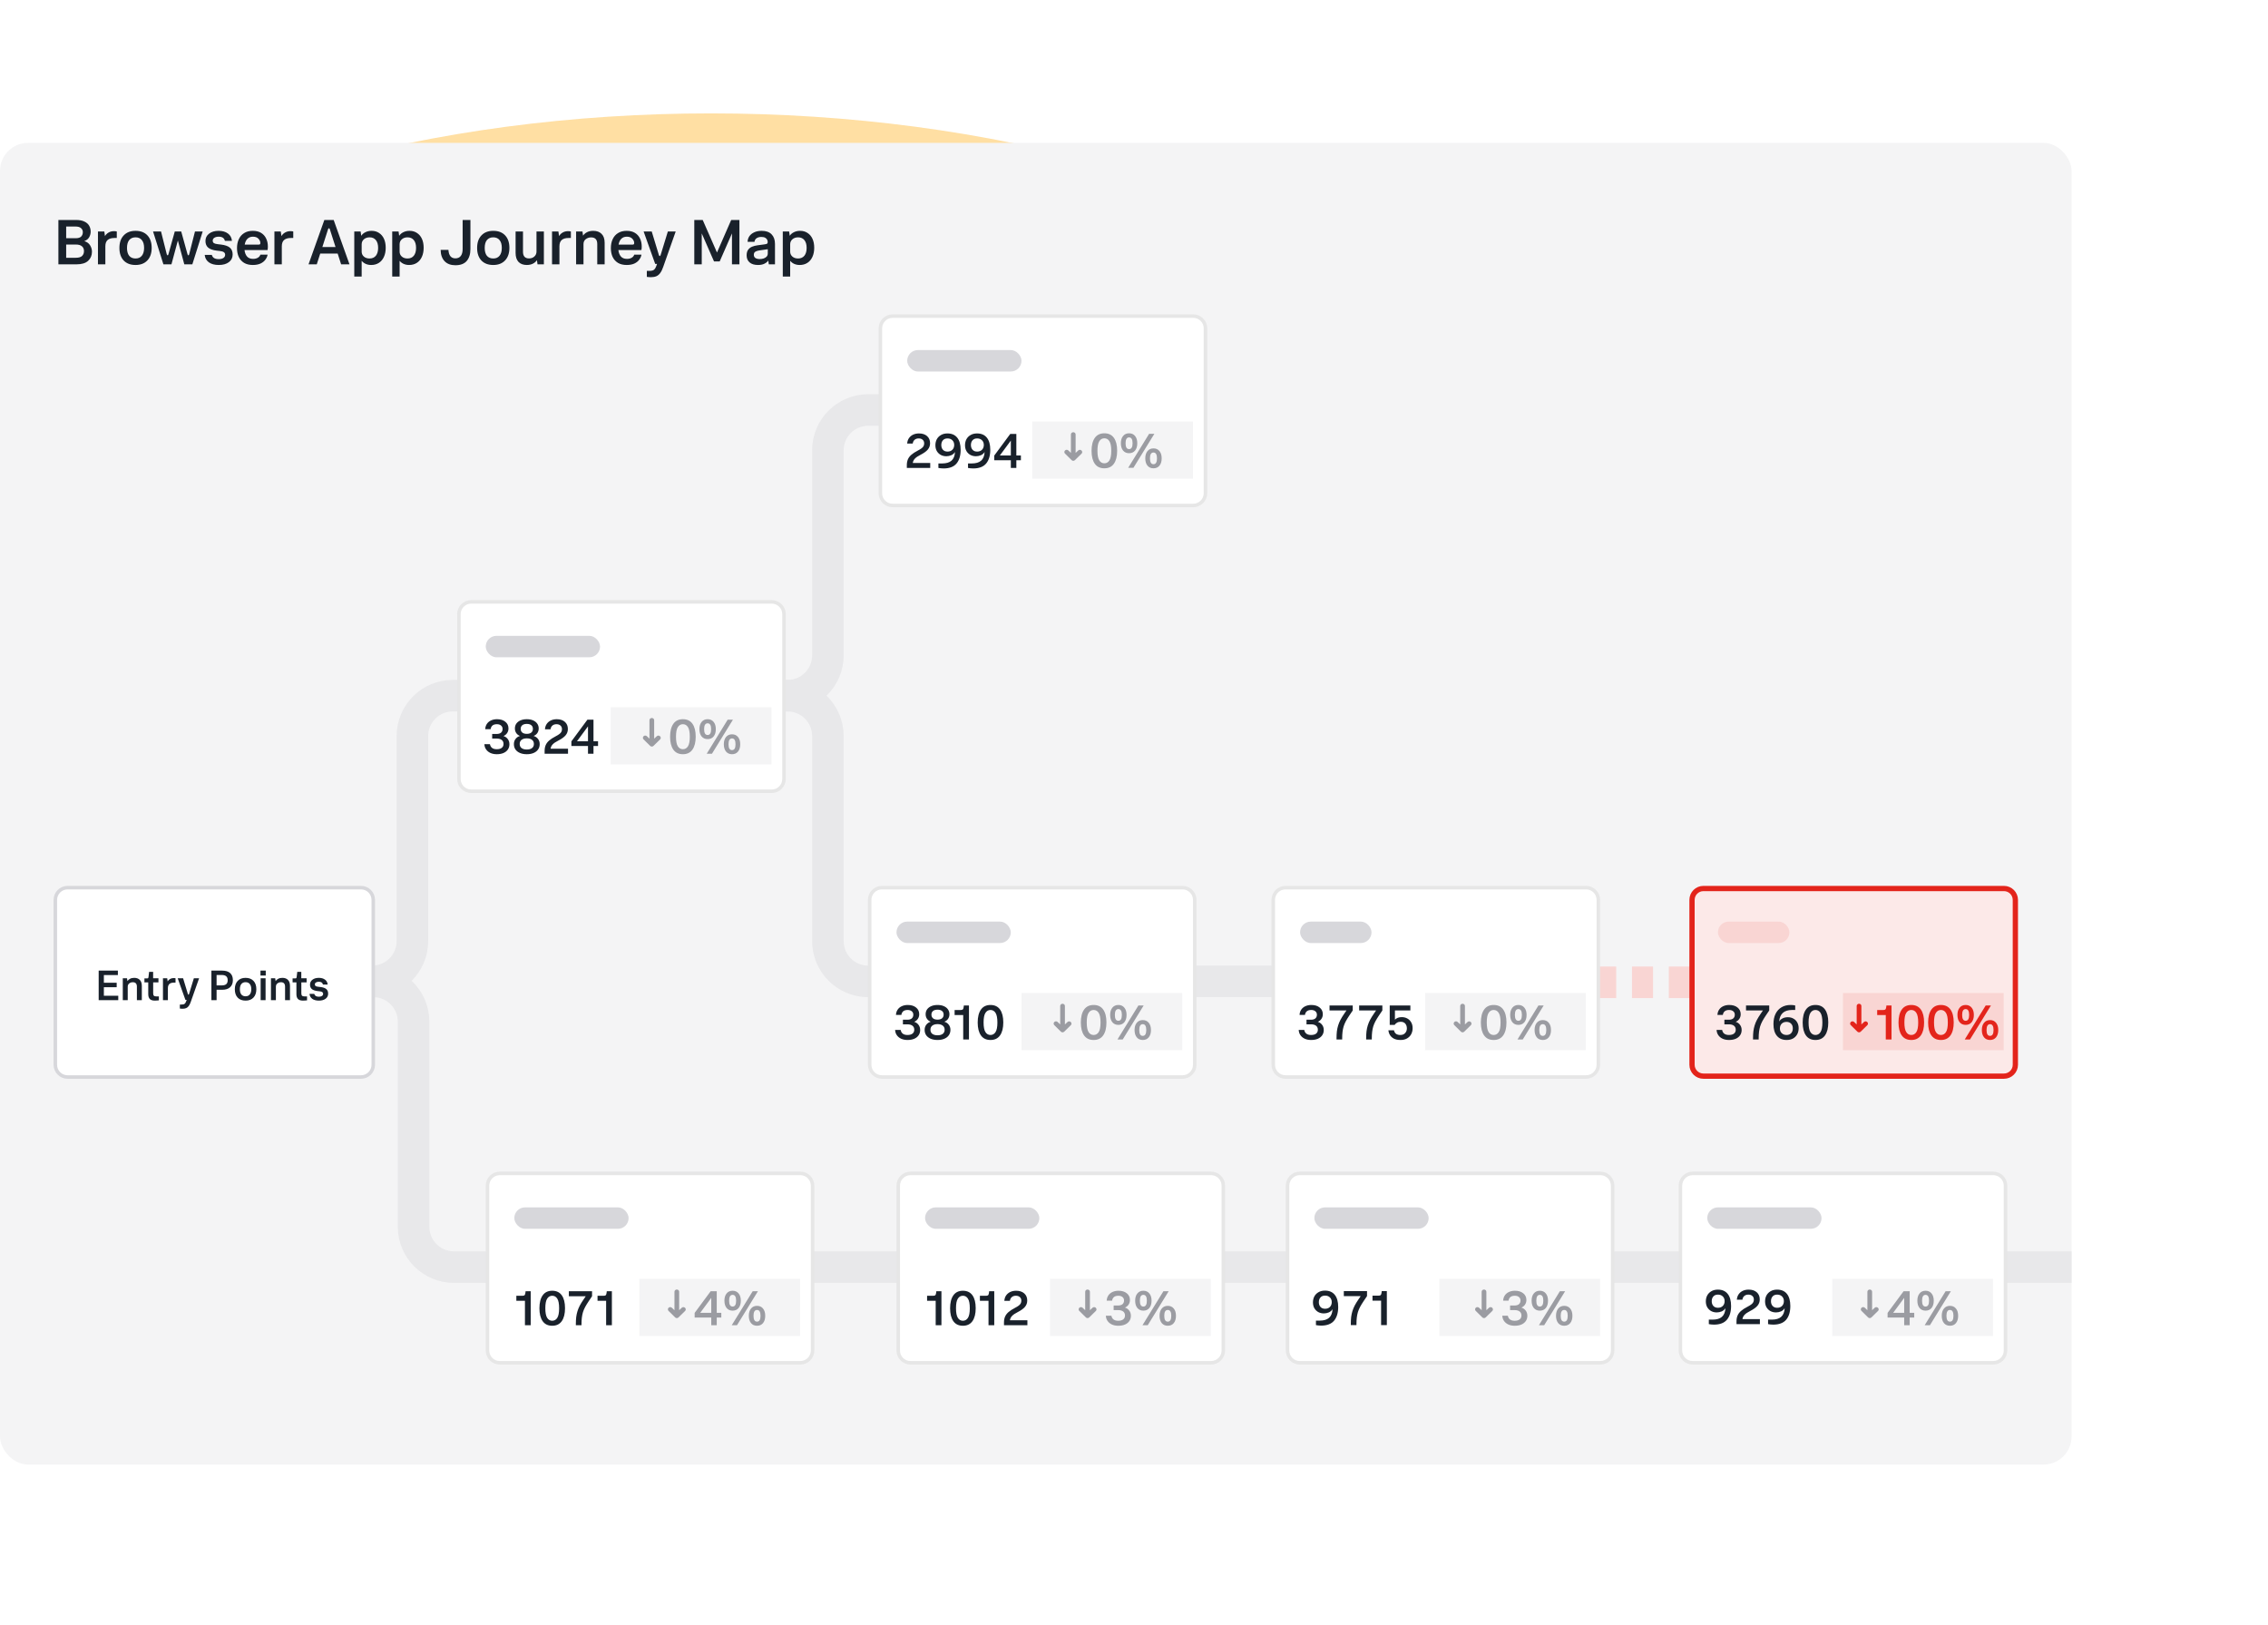 <svg xmlns="http://www.w3.org/2000/svg" width="635" height="455" viewBox="0 0 635 455" fill="none"><g clip-path="url(#clip0_627_18768)"><g opacity="0.7"><g filter="url(#filter0_f_627_18768)"><ellipse cx="324" cy="342.5" rx="219" ry="37.5" fill="#FF0F7B"></ellipse></g><g opacity="0.55" filter="url(#filter1_f_627_18768)"><ellipse cx="191" cy="157" rx="191" ry="157" transform="matrix(-1 0 0 1 526 80)" fill="#FFAB0F"></ellipse></g></g><g opacity="0.7"><g opacity="0.8" filter="url(#filter2_f_627_18768)"><ellipse cx="237.989" cy="111.555" rx="237.989" ry="111.555" transform="matrix(-1 0 0 1 560.191 50.082)" fill="#FF0F7B"></ellipse></g><g opacity="0.55" filter="url(#filter3_f_627_18768)"><ellipse cx="199.021" cy="143.33" rx="223.115" ry="111.586" fill="#FFAB0F"></ellipse></g></g><g clip-path="url(#clip1_627_18768)"><rect y="40" width="580" height="370" rx="7.851" fill="#F4F4F5"></rect><path d="M16.35 74V61.58H21.282C22.254 61.58 23.04 61.73 23.64 62.03C24.252 62.318 24.696 62.708 24.972 63.2C25.248 63.692 25.386 64.244 25.386 64.856C25.386 65.396 25.248 65.912 24.972 66.404C24.696 66.896 24.24 67.262 23.604 67.502C24.336 67.718 24.876 68.108 25.224 68.672C25.572 69.236 25.746 69.836 25.746 70.472C25.746 71.492 25.392 72.338 24.684 73.01C23.976 73.67 22.884 74 21.408 74H16.35ZM21.138 63.416H18.528V66.692H21.138C21.894 66.692 22.422 66.536 22.722 66.224C23.034 65.9 23.19 65.492 23.19 65C23.19 64.532 23.022 64.154 22.686 63.866C22.362 63.566 21.846 63.416 21.138 63.416ZM21.21 68.456H18.528V72.164H21.21C22.05 72.164 22.644 71.99 22.992 71.642C23.34 71.294 23.514 70.844 23.514 70.292C23.514 69.728 23.328 69.284 22.956 68.96C22.584 68.624 22.002 68.456 21.21 68.456ZM27.427 74V64.802H29.209L29.389 66.098C29.628 65.678 29.971 65.342 30.415 65.09C30.858 64.838 31.357 64.712 31.909 64.712C32.257 64.712 32.52 64.742 32.7 64.802V66.62H32.071C31.195 66.62 30.547 66.812 30.127 67.196C29.706 67.568 29.497 68.156 29.497 68.96V74H27.427ZM37.951 74.18C36.535 74.18 35.425 73.76 34.621 72.92C33.829 72.068 33.433 70.898 33.433 69.41C33.433 67.91 33.835 66.74 34.639 65.9C35.443 65.048 36.547 64.622 37.951 64.622C39.367 64.622 40.471 65.042 41.263 65.882C42.067 66.722 42.469 67.892 42.469 69.392C42.469 70.88 42.067 72.05 41.263 72.902C40.459 73.754 39.355 74.18 37.951 74.18ZM37.951 72.362C38.719 72.362 39.307 72.104 39.715 71.588C40.135 71.072 40.345 70.34 40.345 69.392C40.345 68.444 40.135 67.718 39.715 67.214C39.307 66.698 38.719 66.44 37.951 66.44C37.183 66.44 36.589 66.698 36.169 67.214C35.761 67.718 35.557 68.45 35.557 69.41C35.557 70.358 35.761 71.09 36.169 71.606C36.589 72.11 37.183 72.362 37.951 72.362ZM45.751 74L42.853 64.802H45.085L46.687 71.174C46.759 71.378 46.837 71.48 46.921 71.48C47.029 71.48 47.107 71.378 47.155 71.174L48.937 64.802H50.737L52.501 71.174C52.561 71.378 52.645 71.48 52.753 71.48C52.849 71.48 52.921 71.378 52.969 71.174L54.589 64.802H56.749L53.851 74H51.601L49.801 67.322L48.001 74H45.751ZM57.31 71.354H59.308C59.512 72.146 60.154 72.542 61.234 72.542C61.798 72.542 62.236 72.434 62.548 72.218C62.872 72.002 63.034 71.702 63.034 71.318C63.034 71.006 62.914 70.766 62.674 70.598C62.446 70.43 62.05 70.316 61.486 70.256L60.676 70.166C59.584 70.034 58.786 69.752 58.282 69.32C57.778 68.888 57.526 68.27 57.526 67.466C57.526 66.614 57.862 65.93 58.534 65.414C59.206 64.886 60.1 64.622 61.216 64.622C62.284 64.622 63.148 64.868 63.808 65.36C64.48 65.852 64.858 66.542 64.942 67.43H62.962C62.794 66.65 62.218 66.26 61.234 66.26C60.73 66.26 60.322 66.362 60.01 66.566C59.71 66.758 59.56 67.022 59.56 67.358C59.56 67.67 59.668 67.904 59.884 68.06C60.1 68.204 60.478 68.306 61.018 68.366L61.81 68.456C62.974 68.588 63.82 68.876 64.348 69.32C64.876 69.764 65.14 70.406 65.14 71.246C65.14 72.146 64.786 72.86 64.078 73.388C63.382 73.916 62.44 74.18 61.252 74.18C60.1 74.18 59.176 73.934 58.48 73.442C57.796 72.938 57.406 72.242 57.31 71.354ZM74.925 71.282C74.841 71.786 74.631 72.26 74.295 72.704C73.971 73.148 73.515 73.508 72.927 73.784C72.339 74.048 71.631 74.18 70.803 74.18C69.819 74.18 68.997 73.982 68.337 73.586C67.677 73.178 67.179 72.62 66.843 71.912C66.519 71.204 66.357 70.388 66.357 69.464C66.357 68.516 66.525 67.682 66.861 66.962C67.197 66.23 67.695 65.66 68.355 65.252C69.015 64.832 69.825 64.622 70.785 64.622C71.709 64.622 72.483 64.814 73.107 65.198C73.731 65.582 74.199 66.104 74.511 66.764C74.835 67.424 74.997 68.174 74.997 69.014C74.997 69.158 74.991 69.326 74.979 69.518C74.967 69.71 74.943 69.872 74.907 70.004H68.463C68.547 70.76 68.781 71.36 69.165 71.804C69.549 72.248 70.113 72.47 70.857 72.47C71.373 72.47 71.811 72.368 72.171 72.164C72.543 71.948 72.789 71.654 72.909 71.282H74.925ZM70.821 66.26C70.185 66.26 69.669 66.458 69.273 66.854C68.889 67.238 68.637 67.778 68.517 68.474H72.405C72.597 68.474 72.723 68.444 72.783 68.384C72.855 68.312 72.891 68.198 72.891 68.042C72.891 67.598 72.711 67.19 72.351 66.818C72.003 66.446 71.493 66.26 70.821 66.26ZM76.832 74V64.802H78.614L78.794 66.098C79.034 65.678 79.376 65.342 79.82 65.09C80.264 64.838 80.762 64.712 81.314 64.712C81.662 64.712 81.926 64.742 82.106 64.802V66.62H81.476C80.6 66.62 79.952 66.812 79.532 67.196C79.112 67.568 78.902 68.156 78.902 68.96V74H76.832ZM86.384 74L90.812 61.58H93.422L97.85 74H95.51L94.538 70.976H89.66L88.688 74H86.384ZM91.856 64.154L90.254 69.158H93.944L92.342 64.154C92.294 63.986 92.216 63.902 92.108 63.902C91.988 63.902 91.904 63.986 91.856 64.154ZM99.191 77.42V64.802H100.973L101.135 66.008C101.423 65.576 101.819 65.24 102.323 65C102.827 64.748 103.403 64.622 104.051 64.622C104.843 64.622 105.533 64.82 106.121 65.216C106.721 65.6 107.183 66.146 107.507 66.854C107.831 67.562 107.993 68.396 107.993 69.356C107.993 70.34 107.825 71.192 107.489 71.912C107.165 72.632 106.697 73.19 106.085 73.586C105.473 73.982 104.753 74.18 103.925 74.18C103.361 74.18 102.851 74.078 102.395 73.874C101.939 73.67 101.561 73.382 101.261 73.01V77.42H99.191ZM101.261 68.42V70.436C101.261 71 101.465 71.462 101.873 71.822C102.281 72.182 102.815 72.362 103.475 72.362C104.231 72.362 104.819 72.104 105.239 71.588C105.659 71.06 105.869 70.328 105.869 69.392C105.869 68.456 105.659 67.73 105.239 67.214C104.819 66.698 104.237 66.44 103.493 66.44C102.833 66.44 102.293 66.626 101.873 66.998C101.465 67.358 101.261 67.832 101.261 68.42ZM109.814 77.42V64.802H111.596L111.758 66.008C112.046 65.576 112.442 65.24 112.946 65C113.45 64.748 114.026 64.622 114.674 64.622C115.466 64.622 116.156 64.82 116.744 65.216C117.344 65.6 117.806 66.146 118.13 66.854C118.454 67.562 118.616 68.396 118.616 69.356C118.616 70.34 118.448 71.192 118.112 71.912C117.788 72.632 117.32 73.19 116.708 73.586C116.096 73.982 115.376 74.18 114.548 74.18C113.984 74.18 113.474 74.078 113.018 73.874C112.562 73.67 112.184 73.382 111.884 73.01V77.42H109.814ZM111.884 68.42V70.436C111.884 71 112.088 71.462 112.496 71.822C112.904 72.182 113.438 72.362 114.098 72.362C114.854 72.362 115.442 72.104 115.862 71.588C116.282 71.06 116.492 70.328 116.492 69.392C116.492 68.456 116.282 67.73 115.862 67.214C115.442 66.698 114.86 66.44 114.116 66.44C113.456 66.44 112.916 66.626 112.496 66.998C112.088 67.358 111.884 67.832 111.884 68.42ZM123.376 69.95H125.554C125.65 71.534 126.298 72.326 127.498 72.326C128.146 72.326 128.644 72.11 128.992 71.678C129.352 71.234 129.532 70.574 129.532 69.698V61.58H131.71V69.716C131.71 71.144 131.362 72.26 130.666 73.064C129.982 73.856 128.926 74.252 127.498 74.252C126.202 74.252 125.194 73.874 124.474 73.118C123.754 72.35 123.388 71.294 123.376 69.95ZM138.104 74.18C136.688 74.18 135.578 73.76 134.774 72.92C133.982 72.068 133.586 70.898 133.586 69.41C133.586 67.91 133.988 66.74 134.792 65.9C135.596 65.048 136.7 64.622 138.104 64.622C139.52 64.622 140.624 65.042 141.416 65.882C142.22 66.722 142.622 67.892 142.622 69.392C142.622 70.88 142.22 72.05 141.416 72.902C140.612 73.754 139.508 74.18 138.104 74.18ZM138.104 72.362C138.872 72.362 139.46 72.104 139.868 71.588C140.288 71.072 140.498 70.34 140.498 69.392C140.498 68.444 140.288 67.718 139.868 67.214C139.46 66.698 138.872 66.44 138.104 66.44C137.336 66.44 136.742 66.698 136.322 67.214C135.914 67.718 135.71 68.45 135.71 69.41C135.71 70.358 135.914 71.09 136.322 71.606C136.742 72.11 137.336 72.362 138.104 72.362ZM144.358 70.814V64.802H146.428V70.472C146.428 71.72 146.992 72.344 148.12 72.344C148.732 72.344 149.23 72.164 149.614 71.804C150.01 71.444 150.208 70.988 150.208 70.436V64.802H152.278V74H150.496L150.334 72.83C150.058 73.25 149.674 73.58 149.182 73.82C148.69 74.06 148.132 74.18 147.508 74.18C146.5 74.18 145.72 73.892 145.168 73.316C144.628 72.728 144.358 71.894 144.358 70.814ZM154.561 74V64.802H156.343L156.523 66.098C156.763 65.678 157.105 65.342 157.549 65.09C157.993 64.838 158.491 64.712 159.043 64.712C159.391 64.712 159.655 64.742 159.835 64.802V66.62H159.205C158.329 66.62 157.681 66.812 157.261 67.196C156.841 67.568 156.631 68.156 156.631 68.96V74H154.561ZM161.299 74V64.802H163.081L163.243 65.972C163.507 65.576 163.879 65.252 164.359 65C164.839 64.748 165.421 64.622 166.105 64.622C167.089 64.622 167.863 64.904 168.427 65.468C169.003 66.032 169.291 66.866 169.291 67.97V74H167.221V68.312C167.221 67.076 166.645 66.458 165.493 66.458C164.941 66.458 164.449 66.62 164.017 66.944C163.585 67.268 163.369 67.736 163.369 68.348V74H161.299ZM179.6 71.282C179.516 71.786 179.306 72.26 178.97 72.704C178.646 73.148 178.19 73.508 177.602 73.784C177.014 74.048 176.306 74.18 175.478 74.18C174.494 74.18 173.672 73.982 173.012 73.586C172.352 73.178 171.854 72.62 171.518 71.912C171.194 71.204 171.032 70.388 171.032 69.464C171.032 68.516 171.2 67.682 171.536 66.962C171.872 66.23 172.37 65.66 173.03 65.252C173.69 64.832 174.5 64.622 175.46 64.622C176.384 64.622 177.158 64.814 177.782 65.198C178.406 65.582 178.874 66.104 179.186 66.764C179.51 67.424 179.672 68.174 179.672 69.014C179.672 69.158 179.666 69.326 179.654 69.518C179.642 69.71 179.618 69.872 179.582 70.004H173.138C173.222 70.76 173.456 71.36 173.84 71.804C174.224 72.248 174.788 72.47 175.532 72.47C176.048 72.47 176.486 72.368 176.846 72.164C177.218 71.948 177.464 71.654 177.584 71.282H179.6ZM175.496 66.26C174.86 66.26 174.344 66.458 173.948 66.854C173.564 67.238 173.312 67.778 173.192 68.474H177.08C177.272 68.474 177.398 68.444 177.458 68.384C177.53 68.312 177.566 68.198 177.566 68.042C177.566 67.598 177.386 67.19 177.026 66.818C176.678 66.446 176.168 66.26 175.496 66.26ZM181.102 77.51V75.836H181.678C182.062 75.836 182.38 75.806 182.632 75.746C182.884 75.686 183.094 75.56 183.262 75.368C183.442 75.176 183.604 74.876 183.748 74.468L183.964 73.874H183.442L180.202 64.802H182.47L184.468 71.372C184.54 71.588 184.624 71.696 184.72 71.696C184.816 71.696 184.9 71.588 184.972 71.372L186.988 64.802H189.184L185.674 74.756C185.434 75.464 185.158 76.022 184.846 76.43C184.546 76.85 184.186 77.15 183.766 77.33C183.346 77.51 182.83 77.6 182.218 77.6C182.026 77.6 181.822 77.588 181.606 77.564C181.39 77.54 181.222 77.522 181.102 77.51ZM194.389 74V61.58H196.747L200.743 70.688L204.721 61.58H207.025V74H204.937V65.342L201.499 73.19H199.915L196.477 65.342V74H194.389ZM215.253 74L215.109 72.938C214.869 73.286 214.509 73.58 214.029 73.82C213.561 74.06 212.961 74.18 212.229 74.18C211.209 74.18 210.423 73.94 209.871 73.46C209.319 72.98 209.043 72.32 209.043 71.48C209.043 70.832 209.181 70.316 209.457 69.932C209.733 69.548 210.099 69.26 210.555 69.068C211.023 68.876 211.533 68.744 212.085 68.672L214.083 68.402C214.443 68.354 214.677 68.288 214.785 68.204C214.893 68.108 214.947 67.958 214.947 67.754C214.947 67.526 214.893 67.304 214.785 67.088C214.677 66.872 214.491 66.692 214.227 66.548C213.963 66.404 213.603 66.332 213.147 66.332C212.631 66.332 212.199 66.446 211.851 66.674C211.503 66.902 211.299 67.244 211.239 67.7H209.313C209.325 67.136 209.481 66.626 209.781 66.17C210.093 65.702 210.543 65.33 211.131 65.054C211.719 64.766 212.427 64.622 213.255 64.622C214.467 64.622 215.391 64.946 216.027 65.594C216.663 66.242 216.981 67.136 216.981 68.276V74H215.253ZM214.965 70.94V69.77L212.553 70.112C212.073 70.184 211.701 70.31 211.437 70.49C211.185 70.67 211.059 70.952 211.059 71.336C211.059 71.732 211.209 72.032 211.509 72.236C211.809 72.428 212.205 72.524 212.697 72.524C213.081 72.524 213.447 72.47 213.795 72.362C214.143 72.242 214.425 72.068 214.641 71.84C214.857 71.6 214.965 71.3 214.965 70.94ZM219.165 77.42V64.802H220.947L221.109 66.008C221.397 65.576 221.793 65.24 222.297 65C222.801 64.748 223.377 64.622 224.025 64.622C224.817 64.622 225.507 64.82 226.095 65.216C226.695 65.6 227.157 66.146 227.481 66.854C227.805 67.562 227.967 68.396 227.967 69.356C227.967 70.34 227.799 71.192 227.463 71.912C227.139 72.632 226.671 73.19 226.059 73.586C225.447 73.982 224.727 74.18 223.899 74.18C223.335 74.18 222.825 74.078 222.369 73.874C221.913 73.67 221.535 73.382 221.235 73.01V77.42H219.165ZM221.235 68.42V70.436C221.235 71 221.439 71.462 221.847 71.822C222.255 72.182 222.789 72.362 223.449 72.362C224.205 72.362 224.793 72.104 225.213 71.588C225.633 71.06 225.843 70.328 225.843 69.392C225.843 68.456 225.633 67.73 225.213 67.214C224.793 66.698 224.211 66.44 223.467 66.44C222.807 66.44 222.267 66.626 221.847 66.998C221.439 67.358 221.235 67.832 221.235 68.42Z" fill="#19212B"></path><path d="M163.076 194.754H126.753C120.52 194.754 115.467 199.807 115.467 206.04V263.451C115.467 269.684 110.414 274.737 104.181 274.737H88" stroke="#E8E8EA" stroke-width="8.832"></path><path d="M361 274.738H243.082C236.849 274.738 231.796 269.685 231.796 263.452V206.041C231.796 199.808 226.743 194.755 220.51 194.755H200" stroke="#E8E8EA" stroke-width="8.832"></path><path d="M306.235 114.771H243.082C236.849 114.771 231.796 119.824 231.796 126.057V183.469C231.796 189.702 226.743 194.755 220.51 194.755H200" stroke="#E8E8EA" stroke-width="8.832"></path><path d="M581 354.721H127.082C120.849 354.721 115.796 349.668 115.796 343.435V286.024C115.796 279.791 110.743 274.738 104.51 274.738H84" stroke="#E8E8EA" stroke-width="8.832"></path><path d="M426 275H477" stroke="#F9D5D3" stroke-width="8.832" stroke-dasharray="5.89 4.42"></path><path d="M561.074 301.264H476.926C475.164 301.264 473.736 299.836 473.736 298.074V251.926C473.736 250.164 475.164 248.736 476.926 248.736H561.074C562.836 248.736 564.264 250.164 564.264 251.926V298.074C564.264 299.836 562.836 301.264 561.074 301.264Z" fill="#FCE9E8" stroke="#E3241B" stroke-width="1.472"></path><rect opacity="0.1" x="481" y="258" width="20" height="6" rx="3" fill="#E2241A"></rect><path d="M480.616 288.326H482.17C482.347 289.269 482.982 289.74 484.074 289.74C484.681 289.74 485.147 289.614 485.474 289.362C485.81 289.101 485.978 288.737 485.978 288.27C485.978 287.785 485.81 287.411 485.474 287.15C485.138 286.889 484.667 286.758 484.06 286.758H482.8V285.47H484.06C484.583 285.47 484.989 285.349 485.278 285.106C485.567 284.854 485.712 284.509 485.712 284.07C485.712 283.659 485.567 283.337 485.278 283.104C484.998 282.861 484.611 282.74 484.116 282.74C483.089 282.74 482.506 283.202 482.366 284.126H480.854C480.882 283.566 481.036 283.076 481.316 282.656C481.596 282.236 481.979 281.914 482.464 281.69C482.959 281.457 483.523 281.34 484.158 281.34C485.129 281.34 485.903 281.578 486.482 282.054C487.07 282.521 487.364 283.146 487.364 283.93C487.364 284.415 487.238 284.845 486.986 285.218C486.743 285.582 486.403 285.862 485.964 286.058C486.468 286.207 486.869 286.487 487.168 286.898C487.476 287.299 487.63 287.785 487.63 288.354C487.63 288.914 487.485 289.404 487.196 289.824C486.907 290.244 486.496 290.571 485.964 290.804C485.432 291.028 484.807 291.14 484.088 291.14C483.416 291.14 482.823 291.023 482.31 290.79C481.806 290.557 481.405 290.23 481.106 289.81C480.807 289.39 480.644 288.895 480.616 288.326ZM492.398 291H490.816V290.65C490.816 289.931 490.849 289.287 490.914 288.718C490.989 288.139 491.105 287.593 491.264 287.08C491.423 286.557 491.637 286.035 491.908 285.512C492.188 284.989 492.538 284.42 492.958 283.804L493.588 282.88H488.856V281.48H495.352V282.88L494.358 284.35C493.985 284.91 493.667 285.433 493.406 285.918C493.154 286.394 492.953 286.87 492.804 287.346C492.664 287.822 492.561 288.326 492.496 288.858C492.431 289.39 492.398 289.987 492.398 290.65V291ZM500.232 291.14C499.056 291.14 498.146 290.753 497.502 289.978C496.858 289.203 496.536 288.111 496.536 286.702C496.536 285.591 496.727 284.639 497.11 283.846C497.502 283.043 498.057 282.427 498.776 281.998C499.494 281.559 500.348 281.34 501.338 281.34C501.832 281.34 502.262 281.387 502.626 281.48V282.74H501.744C499.513 282.74 498.309 283.813 498.132 285.96C498.356 285.587 498.678 285.297 499.098 285.092C499.518 284.877 500.008 284.77 500.568 284.77C501.165 284.77 501.688 284.901 502.136 285.162C502.593 285.414 502.948 285.773 503.2 286.24C503.461 286.697 503.592 287.229 503.592 287.836C503.592 288.499 503.452 289.077 503.172 289.572C502.892 290.067 502.5 290.454 501.996 290.734C501.501 291.005 500.913 291.14 500.232 291.14ZM500.204 289.74C500.745 289.74 501.17 289.577 501.478 289.25C501.795 288.914 501.954 288.461 501.954 287.892C501.954 287.341 501.795 286.903 501.478 286.576C501.16 286.24 500.731 286.072 500.19 286.072C499.639 286.072 499.191 286.24 498.846 286.576C498.51 286.912 498.342 287.36 498.342 287.92C498.342 288.461 498.514 288.9 498.86 289.236C499.205 289.572 499.653 289.74 500.204 289.74ZM508.301 291.14C507.125 291.14 506.234 290.715 505.627 289.866C505.02 289.007 504.717 287.803 504.717 286.254C504.717 284.695 505.02 283.487 505.627 282.628C506.234 281.769 507.125 281.34 508.301 281.34C509.477 281.34 510.368 281.765 510.975 282.614C511.582 283.463 511.885 284.667 511.885 286.226C511.885 287.785 511.582 288.993 510.975 289.852C510.368 290.711 509.477 291.14 508.301 291.14ZM508.301 289.74C508.898 289.74 509.37 289.469 509.715 288.928C510.06 288.387 510.233 287.495 510.233 286.254C510.233 284.994 510.06 284.093 509.715 283.552C509.37 283.011 508.898 282.74 508.301 282.74C507.704 282.74 507.232 283.011 506.887 283.552C506.542 284.084 506.369 284.975 506.369 286.226C506.369 287.486 506.542 288.387 506.887 288.928C507.232 289.469 507.704 289.74 508.301 289.74Z" fill="#19212B"></path><rect opacity="0.1" x="516" y="278" width="45" height="16" fill="#E2241A"></rect><path d="M527.984 291V284.154H525.576V282.754H527.158C527.485 282.754 527.709 282.712 527.83 282.628C527.961 282.535 528.05 282.329 528.096 282.012L528.166 281.48H529.594V291H527.984ZM535.131 291.14C533.955 291.14 533.064 290.715 532.457 289.866C531.85 289.007 531.547 287.803 531.547 286.254C531.547 284.695 531.85 283.487 532.457 282.628C533.064 281.769 533.955 281.34 535.131 281.34C536.307 281.34 537.198 281.765 537.805 282.614C538.412 283.463 538.715 284.667 538.715 286.226C538.715 287.785 538.412 288.993 537.805 289.852C537.198 290.711 536.307 291.14 535.131 291.14ZM535.131 289.74C535.728 289.74 536.2 289.469 536.545 288.928C536.89 288.387 537.063 287.495 537.063 286.254C537.063 284.994 536.89 284.093 536.545 283.552C536.2 283.011 535.728 282.74 535.131 282.74C534.534 282.74 534.062 283.011 533.717 283.552C533.372 284.084 533.199 284.975 533.199 286.226C533.199 287.486 533.372 288.387 533.717 288.928C534.062 289.469 534.534 289.74 535.131 289.74ZM543.424 291.14C542.248 291.14 541.357 290.715 540.75 289.866C540.144 289.007 539.84 287.803 539.84 286.254C539.84 284.695 540.144 283.487 540.75 282.628C541.357 281.769 542.248 281.34 543.424 281.34C544.6 281.34 545.492 281.765 546.098 282.614C546.705 283.463 547.008 284.667 547.008 286.226C547.008 287.785 546.705 288.993 546.098 289.852C545.492 290.711 544.6 291.14 543.424 291.14ZM543.424 289.74C544.022 289.74 544.493 289.469 544.838 288.928C545.184 288.387 545.356 287.495 545.356 286.254C545.356 284.994 545.184 284.093 544.838 283.552C544.493 283.011 544.022 282.74 543.424 282.74C542.827 282.74 542.356 283.011 542.01 283.552C541.665 284.084 541.492 284.975 541.492 286.226C541.492 287.486 541.665 288.387 542.01 288.928C542.356 289.469 542.827 289.74 543.424 289.74ZM550.094 291L555.96 281.48H557.43L551.564 291H550.094ZM557.178 291.14C556.468 291.14 555.908 290.893 555.498 290.398C555.087 289.894 554.882 289.213 554.882 288.354C554.882 287.495 555.087 286.819 555.498 286.324C555.908 285.82 556.468 285.568 557.178 285.568C557.887 285.568 558.447 285.82 558.858 286.324C559.268 286.819 559.474 287.495 559.474 288.354C559.474 289.213 559.268 289.894 558.858 290.398C558.447 290.893 557.887 291.14 557.178 291.14ZM557.178 289.992C557.831 289.992 558.158 289.446 558.158 288.354C558.158 287.262 557.831 286.716 557.178 286.716C556.524 286.716 556.198 287.262 556.198 288.354C556.198 289.446 556.524 289.992 557.178 289.992ZM550.346 286.912C549.636 286.912 549.076 286.665 548.666 286.17C548.255 285.666 548.05 284.985 548.05 284.126C548.05 283.267 548.255 282.591 548.666 282.096C549.076 281.592 549.636 281.34 550.346 281.34C551.055 281.34 551.615 281.592 552.026 282.096C552.436 282.591 552.642 283.267 552.642 284.126C552.642 284.985 552.436 285.666 552.026 286.17C551.615 286.665 551.055 286.912 550.346 286.912ZM550.346 285.764C550.999 285.764 551.326 285.218 551.326 284.126C551.326 283.034 550.999 282.488 550.346 282.488C549.692 282.488 549.366 283.034 549.366 284.126C549.366 285.218 549.692 285.764 550.346 285.764Z" fill="#E3241B"></path><g clip-path="url(#clip2_627_18768)"><path d="M519.837 286.787L519.837 281.628C519.837 281.452 519.901 281.303 520.028 281.182C520.155 281.061 520.311 281 520.496 281C520.681 281 520.837 281.061 520.965 281.182C521.092 281.303 521.155 281.452 521.155 281.628L521.155 286.787L521.88 286.108C522.012 285.982 522.167 285.921 522.345 285.924C522.522 285.928 522.677 285.993 522.809 286.118C522.934 286.244 522.997 286.393 523 286.566C523.002 286.738 522.938 286.884 522.806 287.003L520.957 288.815C520.825 288.938 520.672 289 520.496 289C520.321 289 520.167 288.938 520.035 288.815L518.187 286.989C518.062 286.87 518 286.725 518 286.554C518 286.382 518.061 286.234 518.184 286.108C518.316 285.982 518.472 285.919 518.654 285.919C518.835 285.919 518.992 285.982 519.124 286.108L519.837 286.787Z" fill="#E3241B"></path></g><path d="M101.074 301.509H18.926C17.029 301.509 15.491 299.971 15.491 298.074V251.926C15.491 250.029 17.029 248.491 18.926 248.491H101.074C102.971 248.491 104.509 250.029 104.509 251.926V298.074C104.509 299.971 102.971 301.509 101.074 301.509Z" fill="white" stroke="#D7D7DB" stroke-width="0.981"></path><path d="M27.628 280V271.72H33.005V272.968H29.081V275.116H32.669V276.364H29.081V278.752H33.112V280H27.628ZM34.38 280V273.868H35.569L35.676 274.648C35.852 274.384 36.1 274.168 36.42 274C36.74 273.832 37.129 273.748 37.584 273.748C38.24 273.748 38.757 273.936 39.133 274.312C39.517 274.688 39.709 275.244 39.709 275.98V280H38.328V276.208C38.328 275.384 37.944 274.972 37.176 274.972C36.809 274.972 36.48 275.08 36.193 275.296C35.904 275.512 35.761 275.824 35.761 276.232V280H34.38ZM41.506 278.296V275.008H40.438V273.904H41.11C41.286 273.904 41.402 273.88 41.458 273.832C41.522 273.776 41.562 273.66 41.578 273.484L41.746 272.068H42.874V273.868H44.362V275.008H42.886V278.068C42.886 278.396 42.954 278.624 43.09 278.752C43.226 278.88 43.47 278.944 43.822 278.944H44.482V280.048C44.282 280.072 44.082 280.088 43.882 280.096C43.682 280.112 43.502 280.12 43.342 280.12C42.718 280.12 42.254 279.972 41.95 279.676C41.654 279.38 41.506 278.92 41.506 278.296ZM45.627 280V273.868H46.815L46.935 274.732C47.095 274.452 47.323 274.228 47.619 274.06C47.915 273.892 48.247 273.808 48.615 273.808C48.847 273.808 49.023 273.828 49.143 273.868V275.08H48.723C48.139 275.08 47.707 275.208 47.427 275.464C47.147 275.712 47.007 276.104 47.007 276.64V280H45.627ZM50.353 282.34V281.224H50.737C50.993 281.224 51.205 281.204 51.373 281.164C51.541 281.124 51.681 281.04 51.793 280.912C51.913 280.784 52.021 280.584 52.117 280.312L52.261 279.916H51.913L49.753 273.868H51.265L52.597 278.248C52.645 278.392 52.701 278.464 52.765 278.464C52.829 278.464 52.885 278.392 52.933 278.248L54.277 273.868H55.741L53.401 280.504C53.241 280.976 53.057 281.348 52.849 281.62C52.649 281.9 52.409 282.1 52.129 282.22C51.849 282.34 51.505 282.4 51.097 282.4C50.969 282.4 50.833 282.392 50.689 282.376C50.545 282.36 50.433 282.348 50.353 282.34ZM59.189 280V271.72H62.201C63.177 271.72 63.921 271.948 64.433 272.404C64.945 272.86 65.201 273.52 65.201 274.384C65.201 275.24 64.941 275.904 64.421 276.376C63.909 276.848 63.169 277.084 62.201 277.084H60.641V280H59.189ZM62.093 272.944H60.641V275.86H62.093C62.653 275.86 63.069 275.744 63.341 275.512C63.613 275.28 63.749 274.908 63.749 274.396C63.749 273.428 63.197 272.944 62.093 272.944ZM68.759 280.12C67.815 280.12 67.075 279.84 66.539 279.28C66.011 278.712 65.747 277.932 65.747 276.94C65.747 275.94 66.015 275.16 66.551 274.6C67.087 274.032 67.823 273.748 68.759 273.748C69.703 273.748 70.439 274.028 70.967 274.588C71.503 275.148 71.771 275.928 71.771 276.928C71.771 277.92 71.503 278.7 70.967 279.268C70.431 279.836 69.695 280.12 68.759 280.12ZM68.759 278.908C69.271 278.908 69.663 278.736 69.935 278.392C70.215 278.048 70.355 277.56 70.355 276.928C70.355 276.296 70.215 275.812 69.935 275.476C69.663 275.132 69.271 274.96 68.759 274.96C68.247 274.96 67.851 275.132 67.571 275.476C67.299 275.812 67.163 276.3 67.163 276.94C67.163 277.572 67.299 278.06 67.571 278.404C67.851 278.74 68.247 278.908 68.759 278.908ZM72.929 273.1V271.72H74.405V273.1H72.929ZM72.977 280V273.868H74.357V280H72.977ZM75.864 280V273.868H77.052L77.16 274.648C77.336 274.384 77.584 274.168 77.904 274C78.224 273.832 78.612 273.748 79.068 273.748C79.724 273.748 80.24 273.936 80.616 274.312C81 274.688 81.192 275.244 81.192 275.98V280H79.812V276.208C79.812 275.384 79.428 274.972 78.66 274.972C78.292 274.972 77.964 275.08 77.676 275.296C77.388 275.512 77.244 275.824 77.244 276.232V280H75.864ZM82.99 278.296V275.008H81.921V273.904H82.594C82.769 273.904 82.885 273.88 82.942 273.832C83.005 273.776 83.046 273.66 83.061 273.484L83.23 272.068H84.358V273.868H85.846V275.008H84.37V278.068C84.37 278.396 84.438 278.624 84.573 278.752C84.71 278.88 84.954 278.944 85.305 278.944H85.966V280.048C85.766 280.072 85.566 280.088 85.365 280.096C85.165 280.112 84.986 280.12 84.826 280.12C84.201 280.12 83.737 279.972 83.433 279.676C83.138 279.38 82.99 278.92 82.99 278.296ZM86.655 278.236H87.987C88.123 278.764 88.551 279.028 89.271 279.028C89.647 279.028 89.939 278.956 90.147 278.812C90.363 278.668 90.471 278.468 90.471 278.212C90.471 278.004 90.391 277.844 90.231 277.732C90.079 277.62 89.815 277.544 89.439 277.504L88.899 277.444C88.171 277.356 87.639 277.168 87.303 276.88C86.967 276.592 86.799 276.18 86.799 275.644C86.799 275.076 87.023 274.62 87.471 274.276C87.919 273.924 88.515 273.748 89.259 273.748C89.971 273.748 90.547 273.912 90.987 274.24C91.435 274.568 91.687 275.028 91.743 275.62H90.423C90.311 275.1 89.927 274.84 89.271 274.84C88.935 274.84 88.663 274.908 88.455 275.044C88.255 275.172 88.155 275.348 88.155 275.572C88.155 275.78 88.227 275.936 88.371 276.04C88.515 276.136 88.767 276.204 89.127 276.244L89.655 276.304C90.431 276.392 90.995 276.584 91.347 276.88C91.699 277.176 91.875 277.604 91.875 278.164C91.875 278.764 91.639 279.24 91.167 279.592C90.703 279.944 90.075 280.12 89.283 280.12C88.515 280.12 87.899 279.956 87.435 279.628C86.979 279.292 86.719 278.828 86.655 278.236Z" fill="#19212B"></path><path d="M444.074 301.509H359.926C358.029 301.509 356.491 299.971 356.491 298.074V251.926C356.491 250.029 358.029 248.491 359.926 248.491H444.074C445.971 248.491 447.509 250.029 447.509 251.926V298.074C447.509 299.971 445.971 301.509 444.074 301.509Z" fill="white" stroke="#E6E6E6" stroke-width="0.981"></path><rect x="399" y="278" width="45" height="16" fill="#F4F4F5"></rect><path d="M363.616 288.326H365.17C365.347 289.269 365.982 289.74 367.074 289.74C367.681 289.74 368.147 289.614 368.474 289.362C368.81 289.101 368.978 288.737 368.978 288.27C368.978 287.785 368.81 287.411 368.474 287.15C368.138 286.889 367.667 286.758 367.06 286.758H365.8V285.47H367.06C367.583 285.47 367.989 285.349 368.278 285.106C368.567 284.854 368.712 284.509 368.712 284.07C368.712 283.659 368.567 283.337 368.278 283.104C367.998 282.861 367.611 282.74 367.116 282.74C366.089 282.74 365.506 283.202 365.366 284.126H363.854C363.882 283.566 364.036 283.076 364.316 282.656C364.596 282.236 364.979 281.914 365.464 281.69C365.959 281.457 366.523 281.34 367.158 281.34C368.129 281.34 368.903 281.578 369.482 282.054C370.07 282.521 370.364 283.146 370.364 283.93C370.364 284.415 370.238 284.845 369.986 285.218C369.743 285.582 369.403 285.862 368.964 286.058C369.468 286.207 369.869 286.487 370.168 286.898C370.476 287.299 370.63 287.785 370.63 288.354C370.63 288.914 370.485 289.404 370.196 289.824C369.907 290.244 369.496 290.571 368.964 290.804C368.432 291.028 367.807 291.14 367.088 291.14C366.416 291.14 365.823 291.023 365.31 290.79C364.806 290.557 364.405 290.23 364.106 289.81C363.807 289.39 363.644 288.895 363.616 288.326ZM375.787 291H374.205V290.65C374.205 289.931 374.238 289.287 374.303 288.718C374.378 288.139 374.495 287.593 374.653 287.08C374.812 286.557 375.027 286.035 375.297 285.512C375.577 284.989 375.927 284.42 376.347 283.804L376.977 282.88H372.245V281.48H378.741V282.88L377.747 284.35C377.374 284.91 377.057 285.433 376.795 285.918C376.543 286.394 376.343 286.87 376.193 287.346C376.053 287.822 375.951 288.326 375.885 288.858C375.82 289.39 375.787 289.987 375.787 290.65V291ZM384.081 291H382.499V290.65C382.499 289.931 382.531 289.287 382.597 288.718C382.671 288.139 382.788 287.593 382.947 287.08C383.105 286.557 383.32 286.035 383.591 285.512C383.871 284.989 384.221 284.42 384.641 283.804L385.271 282.88H380.539V281.48H387.035V282.88L386.041 284.35C385.667 284.91 385.35 285.433 385.089 285.918C384.837 286.394 384.636 286.87 384.487 287.346C384.347 287.822 384.244 288.326 384.179 288.858C384.113 289.39 384.081 289.987 384.081 290.65V291ZM388.734 288.424H390.288C390.391 288.9 390.596 289.241 390.904 289.446C391.221 289.642 391.609 289.74 392.066 289.74C392.645 289.74 393.093 289.563 393.41 289.208C393.737 288.853 393.9 288.419 393.9 287.906C393.9 287.365 393.755 286.921 393.466 286.576C393.177 286.221 392.738 286.044 392.15 286.044C391.739 286.044 391.389 286.137 391.1 286.324C390.811 286.501 390.601 286.702 390.47 286.926H389.098V281.48H394.88V282.88H390.554V285.456C391.021 284.98 391.655 284.742 392.458 284.742C393.055 284.742 393.583 284.873 394.04 285.134C394.497 285.386 394.857 285.745 395.118 286.212C395.379 286.669 395.51 287.215 395.51 287.85C395.51 288.447 395.379 288.998 395.118 289.502C394.857 289.997 394.474 290.393 393.97 290.692C393.466 290.991 392.85 291.14 392.122 291.14C391.357 291.14 390.727 291.009 390.232 290.748C389.747 290.477 389.383 290.137 389.14 289.726C388.897 289.306 388.762 288.872 388.734 288.424Z" fill="#19212B"></path><rect x="364" y="258" width="20" height="6" rx="3" fill="#D7D7DB"></rect><path d="M418.2 291.14C417.024 291.14 416.133 290.715 415.526 289.866C414.919 289.007 414.616 287.803 414.616 286.254C414.616 284.695 414.919 283.487 415.526 282.628C416.133 281.769 417.024 281.34 418.2 281.34C419.376 281.34 420.267 281.765 420.874 282.614C421.481 283.463 421.784 284.667 421.784 286.226C421.784 287.785 421.481 288.993 420.874 289.852C420.267 290.711 419.376 291.14 418.2 291.14ZM418.2 289.74C418.797 289.74 419.269 289.469 419.614 288.928C419.959 288.387 420.132 287.495 420.132 286.254C420.132 284.994 419.959 284.093 419.614 283.552C419.269 283.011 418.797 282.74 418.2 282.74C417.603 282.74 417.131 283.011 416.786 283.552C416.441 284.084 416.268 284.975 416.268 286.226C416.268 287.486 416.441 288.387 416.786 288.928C417.131 289.469 417.603 289.74 418.2 289.74ZM424.869 291L430.735 281.48H432.205L426.339 291H424.869ZM431.953 291.14C431.244 291.14 430.684 290.893 430.273 290.398C429.863 289.894 429.657 289.213 429.657 288.354C429.657 287.495 429.863 286.819 430.273 286.324C430.684 285.82 431.244 285.568 431.953 285.568C432.663 285.568 433.223 285.82 433.633 286.324C434.044 286.819 434.249 287.495 434.249 288.354C434.249 289.213 434.044 289.894 433.633 290.398C433.223 290.893 432.663 291.14 431.953 291.14ZM431.953 289.992C432.607 289.992 432.933 289.446 432.933 288.354C432.933 287.262 432.607 286.716 431.953 286.716C431.3 286.716 430.973 287.262 430.973 288.354C430.973 289.446 431.3 289.992 431.953 289.992ZM425.121 286.912C424.412 286.912 423.852 286.665 423.441 286.17C423.031 285.666 422.825 284.985 422.825 284.126C422.825 283.267 423.031 282.591 423.441 282.096C423.852 281.592 424.412 281.34 425.121 281.34C425.831 281.34 426.391 281.592 426.801 282.096C427.212 282.591 427.417 283.267 427.417 284.126C427.417 284.985 427.212 285.666 426.801 286.17C426.391 286.665 425.831 286.912 425.121 286.912ZM425.121 285.764C425.775 285.764 426.101 285.218 426.101 284.126C426.101 283.034 425.775 282.488 425.121 282.488C424.468 282.488 424.141 283.034 424.141 284.126C424.141 285.218 424.468 285.764 425.121 285.764Z" fill="#9B9CA2"></path><g clip-path="url(#clip3_627_18768)"><path d="M408.837 286.787L408.837 281.628C408.837 281.452 408.901 281.303 409.028 281.182C409.155 281.061 409.311 281 409.496 281C409.681 281 409.837 281.061 409.965 281.182C410.092 281.303 410.155 281.452 410.155 281.628L410.155 286.787L410.88 286.108C411.012 285.982 411.167 285.921 411.345 285.924C411.522 285.928 411.677 285.993 411.809 286.118C411.934 286.244 411.997 286.393 412 286.566C412.002 286.738 411.938 286.884 411.806 287.003L409.957 288.815C409.825 288.938 409.672 289 409.496 289C409.321 289 409.167 288.938 409.035 288.815L407.187 286.989C407.062 286.87 407 286.725 407 286.554C407 286.382 407.061 286.234 407.184 286.108C407.316 285.982 407.472 285.919 407.654 285.919C407.835 285.919 407.992 285.982 408.124 286.108L408.837 286.787Z" fill="#9B9CA2"></path></g><path d="M331.074 301.509H246.926C245.029 301.509 243.491 299.971 243.491 298.074V251.926C243.491 250.029 245.029 248.491 246.926 248.491H331.074C332.971 248.491 334.509 250.029 334.509 251.926V298.074C334.509 299.971 332.971 301.509 331.074 301.509Z" fill="white" stroke="#E6E6E6" stroke-width="0.981"></path><rect x="286" y="278" width="45" height="16" fill="#F4F4F5"></rect><path d="M250.616 288.326H252.17C252.347 289.269 252.982 289.74 254.074 289.74C254.681 289.74 255.147 289.614 255.474 289.362C255.81 289.101 255.978 288.737 255.978 288.27C255.978 287.785 255.81 287.411 255.474 287.15C255.138 286.889 254.667 286.758 254.06 286.758H252.8V285.47H254.06C254.583 285.47 254.989 285.349 255.278 285.106C255.567 284.854 255.712 284.509 255.712 284.07C255.712 283.659 255.567 283.337 255.278 283.104C254.998 282.861 254.611 282.74 254.116 282.74C253.089 282.74 252.506 283.202 252.366 284.126H250.854C250.882 283.566 251.036 283.076 251.316 282.656C251.596 282.236 251.979 281.914 252.464 281.69C252.959 281.457 253.523 281.34 254.158 281.34C255.129 281.34 255.903 281.578 256.482 282.054C257.07 282.521 257.364 283.146 257.364 283.93C257.364 284.415 257.238 284.845 256.986 285.218C256.743 285.582 256.403 285.862 255.964 286.058C256.468 286.207 256.869 286.487 257.168 286.898C257.476 287.299 257.63 287.785 257.63 288.354C257.63 288.914 257.485 289.404 257.196 289.824C256.907 290.244 256.496 290.571 255.964 290.804C255.432 291.028 254.807 291.14 254.088 291.14C253.416 291.14 252.823 291.023 252.31 290.79C251.806 290.557 251.405 290.23 251.106 289.81C250.807 289.39 250.644 288.895 250.616 288.326ZM266.105 288.312C266.105 288.881 265.956 289.381 265.657 289.81C265.368 290.23 264.953 290.557 264.411 290.79C263.87 291.023 263.231 291.14 262.493 291.14C261.756 291.14 261.117 291.023 260.575 290.79C260.034 290.557 259.614 290.23 259.315 289.81C259.026 289.39 258.881 288.891 258.881 288.312C258.881 287.752 259.035 287.271 259.343 286.87C259.651 286.459 260.067 286.179 260.589 286.03C260.141 285.853 259.791 285.582 259.539 285.218C259.287 284.845 259.161 284.415 259.161 283.93C259.161 283.407 259.297 282.955 259.567 282.572C259.847 282.18 260.239 281.877 260.743 281.662C261.247 281.447 261.831 281.34 262.493 281.34C263.165 281.34 263.749 281.447 264.243 281.662C264.747 281.877 265.135 282.18 265.405 282.572C265.685 282.955 265.825 283.407 265.825 283.93C265.825 284.415 265.699 284.845 265.447 285.218C265.195 285.582 264.845 285.853 264.397 286.03C264.92 286.179 265.335 286.459 265.643 286.87C265.951 287.271 266.105 287.752 266.105 288.312ZM260.785 284.042C260.785 284.481 260.935 284.826 261.233 285.078C261.532 285.321 261.952 285.442 262.493 285.442C263.035 285.442 263.455 285.321 263.753 285.078C264.052 284.826 264.201 284.481 264.201 284.042C264.201 283.603 264.052 283.263 263.753 283.02C263.455 282.777 263.035 282.656 262.493 282.656C261.952 282.656 261.532 282.777 261.233 283.02C260.935 283.263 260.785 283.603 260.785 284.042ZM260.505 288.27C260.505 288.765 260.678 289.147 261.023 289.418C261.378 289.689 261.868 289.824 262.493 289.824C263.128 289.824 263.618 289.689 263.963 289.418C264.309 289.147 264.481 288.765 264.481 288.27C264.481 287.775 264.309 287.393 263.963 287.122C263.618 286.842 263.128 286.702 262.493 286.702C261.868 286.702 261.378 286.842 261.023 287.122C260.678 287.393 260.505 287.775 260.505 288.27ZM269.682 291V284.154H267.274V282.754H268.856C269.183 282.754 269.407 282.712 269.528 282.628C269.659 282.535 269.748 282.329 269.794 282.012L269.864 281.48H271.292V291H269.682ZM277.32 291.14C276.144 291.14 275.252 290.715 274.646 289.866C274.039 289.007 273.736 287.803 273.736 286.254C273.736 284.695 274.039 283.487 274.646 282.628C275.252 281.769 276.144 281.34 277.32 281.34C278.496 281.34 279.387 281.765 279.994 282.614C280.6 283.463 280.904 284.667 280.904 286.226C280.904 287.785 280.6 288.993 279.994 289.852C279.387 290.711 278.496 291.14 277.32 291.14ZM277.32 289.74C277.917 289.74 278.388 289.469 278.734 288.928C279.079 288.387 279.252 287.495 279.252 286.254C279.252 284.994 279.079 284.093 278.734 283.552C278.388 283.011 277.917 282.74 277.32 282.74C276.722 282.74 276.251 283.011 275.906 283.552C275.56 284.084 275.388 284.975 275.388 286.226C275.388 287.486 275.56 288.387 275.906 288.928C276.251 289.469 276.722 289.74 277.32 289.74Z" fill="#19212B"></path><rect x="251" y="258" width="32" height="6" rx="3" fill="#D7D7DB"></rect><path d="M306.2 291.14C305.024 291.14 304.133 290.715 303.526 289.866C302.919 289.007 302.616 287.803 302.616 286.254C302.616 284.695 302.919 283.487 303.526 282.628C304.133 281.769 305.024 281.34 306.2 281.34C307.376 281.34 308.267 281.765 308.874 282.614C309.481 283.463 309.784 284.667 309.784 286.226C309.784 287.785 309.481 288.993 308.874 289.852C308.267 290.711 307.376 291.14 306.2 291.14ZM306.2 289.74C306.797 289.74 307.269 289.469 307.614 288.928C307.959 288.387 308.132 287.495 308.132 286.254C308.132 284.994 307.959 284.093 307.614 283.552C307.269 283.011 306.797 282.74 306.2 282.74C305.603 282.74 305.131 283.011 304.786 283.552C304.441 284.084 304.268 284.975 304.268 286.226C304.268 287.486 304.441 288.387 304.786 288.928C305.131 289.469 305.603 289.74 306.2 289.74ZM312.869 291L318.735 281.48H320.205L314.339 291H312.869ZM319.953 291.14C319.244 291.14 318.684 290.893 318.273 290.398C317.863 289.894 317.657 289.213 317.657 288.354C317.657 287.495 317.863 286.819 318.273 286.324C318.684 285.82 319.244 285.568 319.953 285.568C320.663 285.568 321.223 285.82 321.633 286.324C322.044 286.819 322.249 287.495 322.249 288.354C322.249 289.213 322.044 289.894 321.633 290.398C321.223 290.893 320.663 291.14 319.953 291.14ZM319.953 289.992C320.607 289.992 320.933 289.446 320.933 288.354C320.933 287.262 320.607 286.716 319.953 286.716C319.3 286.716 318.973 287.262 318.973 288.354C318.973 289.446 319.3 289.992 319.953 289.992ZM313.121 286.912C312.412 286.912 311.852 286.665 311.441 286.17C311.031 285.666 310.825 284.985 310.825 284.126C310.825 283.267 311.031 282.591 311.441 282.096C311.852 281.592 312.412 281.34 313.121 281.34C313.831 281.34 314.391 281.592 314.801 282.096C315.212 282.591 315.417 283.267 315.417 284.126C315.417 284.985 315.212 285.666 314.801 286.17C314.391 286.665 313.831 286.912 313.121 286.912ZM313.121 285.764C313.775 285.764 314.101 285.218 314.101 284.126C314.101 283.034 313.775 282.488 313.121 282.488C312.468 282.488 312.141 283.034 312.141 284.126C312.141 285.218 312.468 285.764 313.121 285.764Z" fill="#9B9CA2"></path><g clip-path="url(#clip4_627_18768)"><path d="M296.837 286.787L296.837 281.628C296.837 281.452 296.901 281.303 297.028 281.182C297.155 281.061 297.311 281 297.496 281C297.681 281 297.837 281.061 297.965 281.182C298.092 281.303 298.155 281.452 298.155 281.628L298.155 286.787L298.88 286.108C299.012 285.982 299.167 285.921 299.345 285.924C299.522 285.928 299.677 285.993 299.809 286.118C299.934 286.244 299.997 286.393 300 286.566C300.002 286.738 299.938 286.884 299.806 287.003L297.957 288.815C297.825 288.938 297.672 289 297.496 289C297.321 289 297.167 288.938 297.035 288.815L295.187 286.989C295.062 286.87 295 286.725 295 286.554C295 286.382 295.061 286.234 295.184 286.108C295.316 285.982 295.472 285.919 295.654 285.919C295.835 285.919 295.992 285.982 296.124 286.108L296.837 286.787Z" fill="#9B9CA2"></path></g><path d="M216.074 221.509H131.926C130.029 221.509 128.491 219.971 128.491 218.074V171.926C128.491 170.029 130.029 168.491 131.926 168.491H216.074C217.971 168.491 219.509 170.029 219.509 171.926V218.074C219.509 219.971 217.971 221.509 216.074 221.509Z" fill="white" stroke="#E6E6E6" stroke-width="0.981"></path><path d="M135.616 208.326H137.17C137.347 209.269 137.982 209.74 139.074 209.74C139.681 209.74 140.147 209.614 140.474 209.362C140.81 209.101 140.978 208.737 140.978 208.27C140.978 207.785 140.81 207.411 140.474 207.15C140.138 206.889 139.667 206.758 139.06 206.758H137.8V205.47H139.06C139.583 205.47 139.989 205.349 140.278 205.106C140.567 204.854 140.712 204.509 140.712 204.07C140.712 203.659 140.567 203.337 140.278 203.104C139.998 202.861 139.611 202.74 139.116 202.74C138.089 202.74 137.506 203.202 137.366 204.126H135.854C135.882 203.566 136.036 203.076 136.316 202.656C136.596 202.236 136.979 201.914 137.464 201.69C137.959 201.457 138.523 201.34 139.158 201.34C140.129 201.34 140.903 201.578 141.482 202.054C142.07 202.521 142.364 203.146 142.364 203.93C142.364 204.415 142.238 204.845 141.986 205.218C141.743 205.582 141.403 205.862 140.964 206.058C141.468 206.207 141.869 206.487 142.168 206.898C142.476 207.299 142.63 207.785 142.63 208.354C142.63 208.914 142.485 209.404 142.196 209.824C141.907 210.244 141.496 210.571 140.964 210.804C140.432 211.028 139.807 211.14 139.088 211.14C138.416 211.14 137.823 211.023 137.31 210.79C136.806 210.557 136.405 210.23 136.106 209.81C135.807 209.39 135.644 208.895 135.616 208.326ZM151.105 208.312C151.105 208.881 150.956 209.381 150.657 209.81C150.368 210.23 149.953 210.557 149.411 210.79C148.87 211.023 148.231 211.14 147.493 211.14C146.756 211.14 146.117 211.023 145.575 210.79C145.034 210.557 144.614 210.23 144.315 209.81C144.026 209.39 143.881 208.891 143.881 208.312C143.881 207.752 144.035 207.271 144.343 206.87C144.651 206.459 145.067 206.179 145.589 206.03C145.141 205.853 144.791 205.582 144.539 205.218C144.287 204.845 144.161 204.415 144.161 203.93C144.161 203.407 144.297 202.955 144.567 202.572C144.847 202.18 145.239 201.877 145.743 201.662C146.247 201.447 146.831 201.34 147.493 201.34C148.165 201.34 148.749 201.447 149.243 201.662C149.747 201.877 150.135 202.18 150.405 202.572C150.685 202.955 150.825 203.407 150.825 203.93C150.825 204.415 150.699 204.845 150.447 205.218C150.195 205.582 149.845 205.853 149.397 206.03C149.92 206.179 150.335 206.459 150.643 206.87C150.951 207.271 151.105 207.752 151.105 208.312ZM145.785 204.042C145.785 204.481 145.935 204.826 146.233 205.078C146.532 205.321 146.952 205.442 147.493 205.442C148.035 205.442 148.455 205.321 148.753 205.078C149.052 204.826 149.201 204.481 149.201 204.042C149.201 203.603 149.052 203.263 148.753 203.02C148.455 202.777 148.035 202.656 147.493 202.656C146.952 202.656 146.532 202.777 146.233 203.02C145.935 203.263 145.785 203.603 145.785 204.042ZM145.505 208.27C145.505 208.765 145.678 209.147 146.023 209.418C146.378 209.689 146.868 209.824 147.493 209.824C148.128 209.824 148.618 209.689 148.963 209.418C149.309 209.147 149.481 208.765 149.481 208.27C149.481 207.775 149.309 207.393 148.963 207.122C148.618 206.842 148.128 206.702 147.493 206.702C146.868 206.702 146.378 206.842 146.023 207.122C145.678 207.393 145.505 207.775 145.505 208.27ZM152.483 211V210.23C152.483 209.614 152.581 209.073 152.777 208.606C152.973 208.139 153.295 207.71 153.743 207.318C154.2 206.917 154.802 206.525 155.549 206.142C156.015 205.899 156.375 205.68 156.627 205.484C156.888 205.288 157.07 205.083 157.173 204.868C157.285 204.653 157.341 204.411 157.341 204.14C157.341 203.701 157.201 203.361 156.921 203.118C156.65 202.866 156.277 202.74 155.801 202.74C155.343 202.74 154.965 202.866 154.667 203.118C154.377 203.361 154.2 203.711 154.135 204.168H152.581C152.618 203.599 152.777 203.104 153.057 202.684C153.346 202.255 153.733 201.923 154.219 201.69C154.704 201.457 155.259 201.34 155.885 201.34C156.837 201.34 157.593 201.587 158.153 202.082C158.713 202.577 158.993 203.244 158.993 204.084C158.993 204.756 158.783 205.344 158.363 205.848C157.952 206.343 157.257 206.842 156.277 207.346C155.586 207.691 155.077 208.037 154.751 208.382C154.424 208.718 154.223 209.124 154.149 209.6H159.035V211H152.483ZM164.628 211V208.844H159.98V207.542L164.46 201.48H166.168V207.514H167.442V208.844H166.168V211H164.628ZM161.548 207.514H164.628V203.342L161.548 207.514Z" fill="#19212B"></path><rect x="136" y="178" width="32" height="6" rx="3" fill="#D7D7DB"></rect><rect x="171" y="198" width="45" height="16" fill="#F4F4F5"></rect><path d="M191.2 211.14C190.024 211.14 189.133 210.715 188.526 209.866C187.919 209.007 187.616 207.803 187.616 206.254C187.616 204.695 187.919 203.487 188.526 202.628C189.133 201.769 190.024 201.34 191.2 201.34C192.376 201.34 193.267 201.765 193.874 202.614C194.481 203.463 194.784 204.667 194.784 206.226C194.784 207.785 194.481 208.993 193.874 209.852C193.267 210.711 192.376 211.14 191.2 211.14ZM191.2 209.74C191.797 209.74 192.269 209.469 192.614 208.928C192.959 208.387 193.132 207.495 193.132 206.254C193.132 204.994 192.959 204.093 192.614 203.552C192.269 203.011 191.797 202.74 191.2 202.74C190.603 202.74 190.131 203.011 189.786 203.552C189.441 204.084 189.268 204.975 189.268 206.226C189.268 207.486 189.441 208.387 189.786 208.928C190.131 209.469 190.603 209.74 191.2 209.74ZM197.869 211L203.735 201.48H205.205L199.339 211H197.869ZM204.953 211.14C204.244 211.14 203.684 210.893 203.273 210.398C202.863 209.894 202.657 209.213 202.657 208.354C202.657 207.495 202.863 206.819 203.273 206.324C203.684 205.82 204.244 205.568 204.953 205.568C205.663 205.568 206.223 205.82 206.633 206.324C207.044 206.819 207.249 207.495 207.249 208.354C207.249 209.213 207.044 209.894 206.633 210.398C206.223 210.893 205.663 211.14 204.953 211.14ZM204.953 209.992C205.607 209.992 205.933 209.446 205.933 208.354C205.933 207.262 205.607 206.716 204.953 206.716C204.3 206.716 203.973 207.262 203.973 208.354C203.973 209.446 204.3 209.992 204.953 209.992ZM198.121 206.912C197.412 206.912 196.852 206.665 196.441 206.17C196.031 205.666 195.825 204.985 195.825 204.126C195.825 203.267 196.031 202.591 196.441 202.096C196.852 201.592 197.412 201.34 198.121 201.34C198.831 201.34 199.391 201.592 199.801 202.096C200.212 202.591 200.417 203.267 200.417 204.126C200.417 204.985 200.212 205.666 199.801 206.17C199.391 206.665 198.831 206.912 198.121 206.912ZM198.121 205.764C198.775 205.764 199.101 205.218 199.101 204.126C199.101 203.034 198.775 202.488 198.121 202.488C197.468 202.488 197.141 203.034 197.141 204.126C197.141 205.218 197.468 205.764 198.121 205.764Z" fill="#9B9CA2"></path><g clip-path="url(#clip5_627_18768)"><path d="M181.837 206.787L181.837 201.628C181.837 201.452 181.901 201.303 182.028 201.182C182.155 201.061 182.311 201 182.496 201C182.681 201 182.837 201.061 182.965 201.182C183.092 201.303 183.155 201.452 183.155 201.628L183.155 206.787L183.88 206.108C184.012 205.982 184.167 205.921 184.345 205.924C184.522 205.928 184.677 205.993 184.809 206.118C184.934 206.244 184.997 206.393 185 206.566C185.002 206.738 184.938 206.884 184.806 207.003L182.957 208.815C182.825 208.938 182.672 209 182.496 209C182.321 209 182.167 208.938 182.035 208.815L180.187 206.989C180.062 206.87 180 206.725 180 206.554C180 206.382 180.061 206.234 180.184 206.108C180.316 205.982 180.472 205.919 180.654 205.919C180.835 205.919 180.992 205.982 181.124 206.108L181.837 206.787Z" fill="#9B9CA2"></path></g><path d="M224.074 381.509H139.926C138.029 381.509 136.491 379.971 136.491 378.074V331.926C136.491 330.029 138.029 328.491 139.926 328.491H224.074C225.971 328.491 227.509 330.029 227.509 331.926V378.074C227.509 379.971 225.971 381.509 224.074 381.509Z" fill="white" stroke="#E6E6E6" stroke-width="0.981"></path><rect x="179" y="358" width="45" height="16" fill="#F4F4F5"></rect><path d="M146.976 371V364.154H144.568V362.754H146.15C146.477 362.754 146.701 362.712 146.822 362.628C146.953 362.535 147.041 362.329 147.088 362.012L147.158 361.48H148.586V371H146.976ZM154.613 371.14C153.437 371.14 152.546 370.715 151.939 369.866C151.332 369.007 151.029 367.803 151.029 366.254C151.029 364.695 151.332 363.487 151.939 362.628C152.546 361.769 153.437 361.34 154.613 361.34C155.789 361.34 156.68 361.765 157.287 362.614C157.894 363.463 158.197 364.667 158.197 366.226C158.197 367.785 157.894 368.993 157.287 369.852C156.68 370.711 155.789 371.14 154.613 371.14ZM154.613 369.74C155.21 369.74 155.682 369.469 156.027 368.928C156.372 368.387 156.545 367.495 156.545 366.254C156.545 364.994 156.372 364.093 156.027 363.552C155.682 363.011 155.21 362.74 154.613 362.74C154.016 362.74 153.544 363.011 153.199 363.552C152.854 364.084 152.681 364.975 152.681 366.226C152.681 367.486 152.854 368.387 153.199 368.928C153.544 369.469 154.016 369.74 154.613 369.74ZM162.811 371H161.229V370.65C161.229 369.931 161.262 369.287 161.327 368.718C161.402 368.139 161.518 367.593 161.677 367.08C161.836 366.557 162.05 366.035 162.321 365.512C162.601 364.989 162.951 364.42 163.371 363.804L164.001 362.88H159.269V361.48H165.765V362.88L164.771 364.35C164.398 364.91 164.08 365.433 163.819 365.918C163.567 366.394 163.366 366.87 163.217 367.346C163.077 367.822 162.974 368.326 162.909 368.858C162.844 369.39 162.811 369.987 162.811 370.65V371ZM169.706 371V364.154H167.298V362.754H168.88C169.207 362.754 169.431 362.712 169.552 362.628C169.683 362.535 169.771 362.329 169.818 362.012L169.888 361.48H171.316V371H169.706Z" fill="#19212B"></path><rect x="144" y="338" width="32" height="6" rx="3" fill="#D7D7DB"></rect><path d="M339.074 381.509H254.926C253.029 381.509 251.491 379.971 251.491 378.074V331.926C251.491 330.029 253.029 328.491 254.926 328.491H339.074C340.971 328.491 342.509 330.029 342.509 331.926V378.074C342.509 379.971 340.971 381.509 339.074 381.509Z" fill="white" stroke="#E6E6E6" stroke-width="0.981"></path><rect x="294" y="358" width="45" height="16" fill="#F4F4F5"></rect><path d="M261.976 371V364.154H259.568V362.754H261.15C261.477 362.754 261.701 362.712 261.822 362.628C261.953 362.535 262.041 362.329 262.088 362.012L262.158 361.48H263.586V371H261.976ZM269.595 371.14C268.419 371.14 267.527 370.715 266.921 369.866C266.314 369.007 266.011 367.803 266.011 366.254C266.011 364.695 266.314 363.487 266.921 362.628C267.527 361.769 268.419 361.34 269.595 361.34C270.771 361.34 271.662 361.765 272.269 362.614C272.875 363.463 273.179 364.667 273.179 366.226C273.179 367.785 272.875 368.993 272.269 369.852C271.662 370.711 270.771 371.14 269.595 371.14ZM269.595 369.74C270.192 369.74 270.663 369.469 271.009 368.928C271.354 368.387 271.527 367.495 271.527 366.254C271.527 364.994 271.354 364.093 271.009 363.552C270.663 363.011 270.192 362.74 269.595 362.74C268.997 362.74 268.526 363.011 268.181 363.552C267.835 364.084 267.663 364.975 267.663 366.226C267.663 367.486 267.835 368.387 268.181 368.928C268.526 369.469 268.997 369.74 269.595 369.74ZM276.765 371V364.154H274.357V362.754H275.939C276.266 362.754 276.49 362.712 276.611 362.628C276.742 362.535 276.83 362.329 276.877 362.012L276.947 361.48H278.375V371H276.765ZM281.098 371V370.23C281.098 369.614 281.196 369.073 281.392 368.606C281.588 368.139 281.91 367.71 282.358 367.318C282.816 366.917 283.418 366.525 284.164 366.142C284.631 365.899 284.99 365.68 285.242 365.484C285.504 365.288 285.686 365.083 285.788 364.868C285.9 364.653 285.956 364.411 285.956 364.14C285.956 363.701 285.816 363.361 285.536 363.118C285.266 362.866 284.892 362.74 284.416 362.74C283.959 362.74 283.581 362.866 283.282 363.118C282.993 363.361 282.816 363.711 282.75 364.168H281.196C281.234 363.599 281.392 363.104 281.672 362.684C281.962 362.255 282.349 361.923 282.834 361.69C283.32 361.457 283.875 361.34 284.5 361.34C285.452 361.34 286.208 361.587 286.768 362.082C287.328 362.577 287.608 363.244 287.608 364.084C287.608 364.756 287.398 365.344 286.978 365.848C286.568 366.343 285.872 366.842 284.892 367.346C284.202 367.691 283.693 368.037 283.366 368.382C283.04 368.718 282.839 369.124 282.764 369.6H287.65V371H281.098Z" fill="#19212B"></path><rect x="259" y="338" width="32" height="6" rx="3" fill="#D7D7DB"></rect><path d="M309.616 368.326H311.17C311.347 369.269 311.982 369.74 313.074 369.74C313.681 369.74 314.147 369.614 314.474 369.362C314.81 369.101 314.978 368.737 314.978 368.27C314.978 367.785 314.81 367.411 314.474 367.15C314.138 366.889 313.667 366.758 313.06 366.758H311.8V365.47H313.06C313.583 365.47 313.989 365.349 314.278 365.106C314.567 364.854 314.712 364.509 314.712 364.07C314.712 363.659 314.567 363.337 314.278 363.104C313.998 362.861 313.611 362.74 313.116 362.74C312.089 362.74 311.506 363.202 311.366 364.126H309.854C309.882 363.566 310.036 363.076 310.316 362.656C310.596 362.236 310.979 361.914 311.464 361.69C311.959 361.457 312.523 361.34 313.158 361.34C314.129 361.34 314.903 361.578 315.482 362.054C316.07 362.521 316.364 363.146 316.364 363.93C316.364 364.415 316.238 364.845 315.986 365.218C315.743 365.582 315.403 365.862 314.964 366.058C315.468 366.207 315.869 366.487 316.168 366.898C316.476 367.299 316.63 367.785 316.63 368.354C316.63 368.914 316.485 369.404 316.196 369.824C315.907 370.244 315.496 370.571 314.964 370.804C314.432 371.028 313.807 371.14 313.088 371.14C312.416 371.14 311.823 371.023 311.31 370.79C310.806 370.557 310.405 370.23 310.106 369.81C309.807 369.39 309.644 368.895 309.616 368.326ZM319.869 371L325.735 361.48H327.205L321.339 371H319.869ZM326.953 371.14C326.244 371.14 325.684 370.893 325.273 370.398C324.863 369.894 324.657 369.213 324.657 368.354C324.657 367.495 324.863 366.819 325.273 366.324C325.684 365.82 326.244 365.568 326.953 365.568C327.663 365.568 328.223 365.82 328.633 366.324C329.044 366.819 329.249 367.495 329.249 368.354C329.249 369.213 329.044 369.894 328.633 370.398C328.223 370.893 327.663 371.14 326.953 371.14ZM326.953 369.992C327.607 369.992 327.933 369.446 327.933 368.354C327.933 367.262 327.607 366.716 326.953 366.716C326.3 366.716 325.973 367.262 325.973 368.354C325.973 369.446 326.3 369.992 326.953 369.992ZM320.121 366.912C319.412 366.912 318.852 366.665 318.441 366.17C318.031 365.666 317.825 364.985 317.825 364.126C317.825 363.267 318.031 362.591 318.441 362.096C318.852 361.592 319.412 361.34 320.121 361.34C320.831 361.34 321.391 361.592 321.801 362.096C322.212 362.591 322.417 363.267 322.417 364.126C322.417 364.985 322.212 365.666 321.801 366.17C321.391 366.665 320.831 366.912 320.121 366.912ZM320.121 365.764C320.775 365.764 321.101 365.218 321.101 364.126C321.101 363.034 320.775 362.488 320.121 362.488C319.468 362.488 319.141 363.034 319.141 364.126C319.141 365.218 319.468 365.764 320.121 365.764Z" fill="#9B9CA2"></path><g clip-path="url(#clip6_627_18768)"><path d="M303.837 366.787L303.837 361.628C303.837 361.452 303.901 361.303 304.028 361.182C304.155 361.061 304.311 361 304.496 361C304.681 361 304.837 361.061 304.965 361.182C305.092 361.303 305.155 361.452 305.155 361.628L305.155 366.787L305.88 366.108C306.012 365.982 306.167 365.921 306.345 365.924C306.522 365.928 306.677 365.993 306.809 366.118C306.934 366.244 306.997 366.393 307 366.566C307.002 366.738 306.938 366.884 306.806 367.003L304.957 368.815C304.825 368.938 304.672 369 304.496 369C304.321 369 304.167 368.938 304.035 368.815L302.187 366.989C302.062 366.87 302 366.725 302 366.554C302 366.382 302.061 366.234 302.184 366.108C302.316 365.982 302.472 365.919 302.654 365.919C302.835 365.919 302.992 365.982 303.124 366.108L303.837 366.787Z" fill="#9B9CA2"></path></g><path d="M448.074 381.509H363.926C362.029 381.509 360.491 379.971 360.491 378.074V331.926C360.491 330.029 362.029 328.491 363.926 328.491H448.074C449.971 328.491 451.509 330.029 451.509 331.926V378.074C451.509 379.971 449.971 381.509 448.074 381.509Z" fill="white" stroke="#E6E6E6" stroke-width="0.981"></path><rect x="403" y="358" width="45" height="16" fill="#F4F4F5"></rect><path d="M369.884 371.101C369.651 371.101 369.399 371.087 369.128 371.059C368.857 371.04 368.629 371.008 368.442 370.961V369.701H369.492C370.64 369.701 371.508 369.444 372.096 368.931C372.693 368.418 373.025 367.606 373.09 366.495C372.838 366.906 372.488 367.209 372.04 367.405C371.592 367.592 371.135 367.685 370.668 367.685C370.08 367.685 369.553 367.559 369.086 367.307C368.629 367.046 368.265 366.686 367.994 366.229C367.733 365.762 367.602 365.221 367.602 364.605C367.602 363.98 367.733 363.42 367.994 362.925C368.265 362.43 368.652 362.038 369.156 361.749C369.66 361.45 370.267 361.301 370.976 361.301C372.171 361.301 373.085 361.698 373.72 362.491C374.355 363.284 374.672 364.418 374.672 365.893C374.672 367.526 374.285 368.805 373.51 369.729C372.735 370.644 371.527 371.101 369.884 371.101ZM371.004 366.383C371.564 366.383 372.012 366.215 372.348 365.879C372.693 365.534 372.866 365.081 372.866 364.521C372.866 363.98 372.693 363.541 372.348 363.205C372.003 362.869 371.555 362.701 371.004 362.701C370.435 362.701 370.001 362.874 369.702 363.219C369.403 363.555 369.254 363.998 369.254 364.549C369.254 365.09 369.408 365.534 369.716 365.879C370.024 366.215 370.453 366.383 371.004 366.383ZM379.787 370.961H378.205V370.611C378.205 369.892 378.238 369.248 378.303 368.679C378.378 368.1 378.495 367.554 378.653 367.041C378.812 366.518 379.027 365.996 379.297 365.473C379.577 364.95 379.927 364.381 380.347 363.765L380.977 362.841H376.245V361.441H382.741V362.841L381.747 364.311C381.374 364.871 381.057 365.394 380.795 365.879C380.543 366.355 380.343 366.831 380.193 367.307C380.053 367.783 379.951 368.287 379.885 368.819C379.82 369.351 379.787 369.948 379.787 370.611V370.961ZM386.682 370.961V364.115H384.274V362.715H385.856C386.183 362.715 386.407 362.673 386.528 362.589C386.659 362.496 386.748 362.29 386.794 361.973L386.864 361.441H388.292V370.961H386.682Z" fill="#19212B"></path><rect x="368" y="338" width="32" height="6" rx="3" fill="#D7D7DB"></rect><path d="M420.616 368.326H422.17C422.347 369.269 422.982 369.74 424.074 369.74C424.681 369.74 425.147 369.614 425.474 369.362C425.81 369.101 425.978 368.737 425.978 368.27C425.978 367.785 425.81 367.411 425.474 367.15C425.138 366.889 424.667 366.758 424.06 366.758H422.8V365.47H424.06C424.583 365.47 424.989 365.349 425.278 365.106C425.567 364.854 425.712 364.509 425.712 364.07C425.712 363.659 425.567 363.337 425.278 363.104C424.998 362.861 424.611 362.74 424.116 362.74C423.089 362.74 422.506 363.202 422.366 364.126H420.854C420.882 363.566 421.036 363.076 421.316 362.656C421.596 362.236 421.979 361.914 422.464 361.69C422.959 361.457 423.523 361.34 424.158 361.34C425.129 361.34 425.903 361.578 426.482 362.054C427.07 362.521 427.364 363.146 427.364 363.93C427.364 364.415 427.238 364.845 426.986 365.218C426.743 365.582 426.403 365.862 425.964 366.058C426.468 366.207 426.869 366.487 427.168 366.898C427.476 367.299 427.63 367.785 427.63 368.354C427.63 368.914 427.485 369.404 427.196 369.824C426.907 370.244 426.496 370.571 425.964 370.804C425.432 371.028 424.807 371.14 424.088 371.14C423.416 371.14 422.823 371.023 422.31 370.79C421.806 370.557 421.405 370.23 421.106 369.81C420.807 369.39 420.644 368.895 420.616 368.326ZM430.869 371L436.735 361.48H438.205L432.339 371H430.869ZM437.953 371.14C437.244 371.14 436.684 370.893 436.273 370.398C435.863 369.894 435.657 369.213 435.657 368.354C435.657 367.495 435.863 366.819 436.273 366.324C436.684 365.82 437.244 365.568 437.953 365.568C438.663 365.568 439.223 365.82 439.633 366.324C440.044 366.819 440.249 367.495 440.249 368.354C440.249 369.213 440.044 369.894 439.633 370.398C439.223 370.893 438.663 371.14 437.953 371.14ZM437.953 369.992C438.607 369.992 438.933 369.446 438.933 368.354C438.933 367.262 438.607 366.716 437.953 366.716C437.3 366.716 436.973 367.262 436.973 368.354C436.973 369.446 437.3 369.992 437.953 369.992ZM431.121 366.912C430.412 366.912 429.852 366.665 429.441 366.17C429.031 365.666 428.825 364.985 428.825 364.126C428.825 363.267 429.031 362.591 429.441 362.096C429.852 361.592 430.412 361.34 431.121 361.34C431.831 361.34 432.391 361.592 432.801 362.096C433.212 362.591 433.417 363.267 433.417 364.126C433.417 364.985 433.212 365.666 432.801 366.17C432.391 366.665 431.831 366.912 431.121 366.912ZM431.121 365.764C431.775 365.764 432.101 365.218 432.101 364.126C432.101 363.034 431.775 362.488 431.121 362.488C430.468 362.488 430.141 363.034 430.141 364.126C430.141 365.218 430.468 365.764 431.121 365.764Z" fill="#9B9CA2"></path><g clip-path="url(#clip7_627_18768)"><path d="M414.837 366.787L414.837 361.628C414.837 361.452 414.901 361.303 415.028 361.182C415.155 361.061 415.311 361 415.496 361C415.681 361 415.837 361.061 415.965 361.182C416.092 361.303 416.155 361.452 416.155 361.628L416.155 366.787L416.88 366.108C417.012 365.982 417.167 365.921 417.345 365.924C417.522 365.928 417.677 365.993 417.809 366.118C417.934 366.244 417.997 366.393 418 366.566C418.002 366.738 417.938 366.884 417.806 367.003L415.957 368.815C415.825 368.938 415.672 369 415.496 369C415.321 369 415.167 368.938 415.035 368.815L413.187 366.989C413.062 366.87 413 366.725 413 366.554C413 366.382 413.061 366.234 413.184 366.108C413.316 365.982 413.472 365.919 413.654 365.919C413.835 365.919 413.992 365.982 414.124 366.108L414.837 366.787Z" fill="#9B9CA2"></path></g><path d="M558.074 381.509H473.926C472.029 381.509 470.491 379.971 470.491 378.074V331.926C470.491 330.029 472.029 328.491 473.926 328.491H558.074C559.971 328.491 561.509 330.029 561.509 331.926V378.074C561.509 379.971 559.971 381.509 558.074 381.509Z" fill="white" stroke="#E6E6E6" stroke-width="0.981"></path><rect x="513" y="358" width="45" height="16" fill="#F4F4F5"></rect><path d="M479.884 370.824C479.651 370.824 479.399 370.81 479.128 370.782C478.857 370.763 478.629 370.73 478.442 370.684V369.424H479.492C480.64 369.424 481.508 369.167 482.096 368.654C482.693 368.14 483.025 367.328 483.09 366.218C482.838 366.628 482.488 366.932 482.04 367.128C481.592 367.314 481.135 367.408 480.668 367.408C480.08 367.408 479.553 367.282 479.086 367.03C478.629 366.768 478.265 366.409 477.994 365.952C477.733 365.485 477.602 364.944 477.602 364.328C477.602 363.702 477.733 363.142 477.994 362.648C478.265 362.153 478.652 361.761 479.156 361.472C479.66 361.173 480.267 361.024 480.976 361.024C482.171 361.024 483.085 361.42 483.72 362.214C484.355 363.007 484.672 364.141 484.672 365.616C484.672 367.249 484.285 368.528 483.51 369.452C482.735 370.366 481.527 370.824 479.884 370.824ZM481.004 366.106C481.564 366.106 482.012 365.938 482.348 365.602C482.693 365.256 482.866 364.804 482.866 364.244C482.866 363.702 482.693 363.264 482.348 362.928C482.003 362.592 481.555 362.424 481.004 362.424C480.435 362.424 480.001 362.596 479.702 362.942C479.403 363.278 479.254 363.721 479.254 364.272C479.254 364.813 479.408 365.256 479.716 365.602C480.024 365.938 480.453 366.106 481.004 366.106ZM486.189 370.684V369.914C486.189 369.298 486.287 368.756 486.483 368.29C486.679 367.823 487.001 367.394 487.449 367.002C487.907 366.6 488.509 366.208 489.255 365.826C489.722 365.583 490.081 365.364 490.333 365.168C490.595 364.972 490.777 364.766 490.879 364.552C490.991 364.337 491.047 364.094 491.047 363.824C491.047 363.385 490.907 363.044 490.627 362.802C490.357 362.55 489.983 362.424 489.507 362.424C489.05 362.424 488.672 362.55 488.373 362.802C488.084 363.044 487.907 363.394 487.841 363.852H486.287C486.325 363.282 486.483 362.788 486.763 362.368C487.053 361.938 487.44 361.607 487.925 361.374C488.411 361.14 488.966 361.024 489.591 361.024C490.543 361.024 491.299 361.271 491.859 361.766C492.419 362.26 492.699 362.928 492.699 363.768C492.699 364.44 492.489 365.028 492.069 365.532C491.659 366.026 490.963 366.526 489.983 367.03C489.293 367.375 488.784 367.72 488.457 368.066C488.131 368.402 487.93 368.808 487.855 369.284H492.741V370.684H486.189ZM496.471 370.824C496.237 370.824 495.985 370.81 495.715 370.782C495.444 370.763 495.215 370.73 495.029 370.684V369.424H496.079C497.227 369.424 498.095 369.167 498.683 368.654C499.28 368.14 499.611 367.328 499.677 366.218C499.425 366.628 499.075 366.932 498.627 367.128C498.179 367.314 497.721 367.408 497.255 367.408C496.667 367.408 496.139 367.282 495.673 367.03C495.215 366.768 494.851 366.409 494.581 365.952C494.319 365.485 494.189 364.944 494.189 364.328C494.189 363.702 494.319 363.142 494.581 362.648C494.851 362.153 495.239 361.761 495.743 361.472C496.247 361.173 496.853 361.024 497.563 361.024C498.757 361.024 499.672 361.42 500.307 362.214C500.941 363.007 501.259 364.141 501.259 365.616C501.259 367.249 500.871 368.528 500.097 369.452C499.322 370.366 498.113 370.824 496.471 370.824ZM497.591 366.106C498.151 366.106 498.599 365.938 498.935 365.602C499.28 365.256 499.453 364.804 499.453 364.244C499.453 363.702 499.28 363.264 498.935 362.928C498.589 362.592 498.141 362.424 497.591 362.424C497.021 362.424 496.587 362.596 496.289 362.942C495.99 363.278 495.841 363.721 495.841 364.272C495.841 364.813 495.995 365.256 496.303 365.602C496.611 365.938 497.04 366.106 497.591 366.106Z" fill="#19212B"></path><rect x="478" y="338" width="32" height="6" rx="3" fill="#D7D7DB"></rect><path d="M533.138 371V368.844H528.49V367.542L532.97 361.48H534.678V367.514H535.952V368.844H534.678V371H533.138ZM530.058 367.514H533.138V363.342L530.058 367.514ZM538.869 371L544.735 361.48H546.205L540.339 371H538.869ZM545.953 371.14C545.244 371.14 544.684 370.893 544.273 370.398C543.863 369.894 543.657 369.213 543.657 368.354C543.657 367.495 543.863 366.819 544.273 366.324C544.684 365.82 545.244 365.568 545.953 365.568C546.663 365.568 547.223 365.82 547.633 366.324C548.044 366.819 548.249 367.495 548.249 368.354C548.249 369.213 548.044 369.894 547.633 370.398C547.223 370.893 546.663 371.14 545.953 371.14ZM545.953 369.992C546.607 369.992 546.933 369.446 546.933 368.354C546.933 367.262 546.607 366.716 545.953 366.716C545.3 366.716 544.973 367.262 544.973 368.354C544.973 369.446 545.3 369.992 545.953 369.992ZM539.121 366.912C538.412 366.912 537.852 366.665 537.441 366.17C537.031 365.666 536.825 364.985 536.825 364.126C536.825 363.267 537.031 362.591 537.441 362.096C537.852 361.592 538.412 361.34 539.121 361.34C539.831 361.34 540.391 361.592 540.801 362.096C541.212 362.591 541.417 363.267 541.417 364.126C541.417 364.985 541.212 365.666 540.801 366.17C540.391 366.665 539.831 366.912 539.121 366.912ZM539.121 365.764C539.775 365.764 540.101 365.218 540.101 364.126C540.101 363.034 539.775 362.488 539.121 362.488C538.468 362.488 538.141 363.034 538.141 364.126C538.141 365.218 538.468 365.764 539.121 365.764Z" fill="#9B9CA2"></path><path d="M522.837 366.787L522.837 361.628C522.837 361.452 522.901 361.303 523.028 361.182C523.155 361.061 523.311 361 523.496 361C523.681 361 523.837 361.061 523.965 361.182C524.092 361.303 524.155 361.452 524.155 361.628L524.155 366.787L524.88 366.108C525.012 365.982 525.167 365.921 525.345 365.924C525.522 365.928 525.677 365.993 525.809 366.118C525.934 366.244 525.997 366.393 526 366.566C526.002 366.738 525.938 366.884 525.806 367.003L523.957 368.815C523.825 368.938 523.672 369 523.496 369C523.321 369 523.167 368.938 523.035 368.815L521.187 366.989C521.062 366.87 521 366.725 521 366.554C521 366.382 521.061 366.234 521.184 366.108C521.316 365.982 521.472 365.919 521.654 365.919C521.835 365.919 521.992 365.982 522.124 366.108L522.837 366.787Z" fill="#9B9CA2"></path><path d="M334.074 141.509H249.926C248.029 141.509 246.491 139.971 246.491 138.074V91.926C246.491 90.028 248.029 88.491 249.926 88.491H334.074C335.971 88.491 337.509 90.028 337.509 91.925V138.074C337.509 139.971 335.971 141.509 334.074 141.509Z" fill="white" stroke="#E6E6E6" stroke-width="0.981"></path><path d="M253.896 131V130.23C253.896 129.614 253.994 129.073 254.19 128.606C254.386 128.139 254.708 127.71 255.156 127.318C255.613 126.917 256.215 126.525 256.962 126.142C257.429 125.899 257.788 125.68 258.04 125.484C258.301 125.288 258.483 125.083 258.586 124.868C258.698 124.653 258.754 124.411 258.754 124.14C258.754 123.701 258.614 123.361 258.334 123.118C258.063 122.866 257.69 122.74 257.214 122.74C256.757 122.74 256.379 122.866 256.08 123.118C255.791 123.361 255.613 123.711 255.548 124.168H253.994C254.031 123.599 254.19 123.104 254.47 122.684C254.759 122.255 255.147 121.923 255.632 121.69C256.117 121.457 256.673 121.34 257.298 121.34C258.25 121.34 259.006 121.587 259.566 122.082C260.126 122.577 260.406 123.244 260.406 124.084C260.406 124.756 260.196 125.344 259.776 125.848C259.365 126.343 258.67 126.842 257.69 127.346C256.999 127.691 256.491 128.037 256.164 128.382C255.837 128.718 255.637 129.124 255.562 129.6H260.448V131H253.896ZM264.177 131.14C263.944 131.14 263.692 131.126 263.421 131.098C263.151 131.079 262.922 131.047 262.735 131V129.74H263.785C264.933 129.74 265.801 129.483 266.389 128.97C266.987 128.457 267.318 127.645 267.383 126.534C267.131 126.945 266.781 127.248 266.333 127.444C265.885 127.631 265.428 127.724 264.961 127.724C264.373 127.724 263.846 127.598 263.379 127.346C262.922 127.085 262.558 126.725 262.287 126.268C262.026 125.801 261.895 125.26 261.895 124.644C261.895 124.019 262.026 123.459 262.287 122.964C262.558 122.469 262.945 122.077 263.449 121.788C263.953 121.489 264.56 121.34 265.269 121.34C266.464 121.34 267.379 121.737 268.013 122.53C268.648 123.323 268.965 124.457 268.965 125.932C268.965 127.565 268.578 128.844 267.803 129.768C267.029 130.683 265.82 131.14 264.177 131.14ZM265.297 126.422C265.857 126.422 266.305 126.254 266.641 125.918C266.987 125.573 267.159 125.12 267.159 124.56C267.159 124.019 266.987 123.58 266.641 123.244C266.296 122.908 265.848 122.74 265.297 122.74C264.728 122.74 264.294 122.913 263.995 123.258C263.697 123.594 263.547 124.037 263.547 124.588C263.547 125.129 263.701 125.573 264.009 125.918C264.317 126.254 264.747 126.422 265.297 126.422ZM272.471 131.14C272.237 131.14 271.985 131.126 271.715 131.098C271.444 131.079 271.215 131.047 271.029 131V129.74H272.079C273.227 129.74 274.095 129.483 274.683 128.97C275.28 128.457 275.611 127.645 275.677 126.534C275.425 126.945 275.075 127.248 274.627 127.444C274.179 127.631 273.721 127.724 273.255 127.724C272.667 127.724 272.139 127.598 271.673 127.346C271.215 127.085 270.851 126.725 270.581 126.268C270.319 125.801 270.189 125.26 270.189 124.644C270.189 124.019 270.319 123.459 270.581 122.964C270.851 122.469 271.239 122.077 271.743 121.788C272.247 121.489 272.853 121.34 273.563 121.34C274.757 121.34 275.672 121.737 276.307 122.53C276.941 123.323 277.259 124.457 277.259 125.932C277.259 127.565 276.871 128.844 276.097 129.768C275.322 130.683 274.113 131.14 272.471 131.14ZM273.591 126.422C274.151 126.422 274.599 126.254 274.935 125.918C275.28 125.573 275.453 125.12 275.453 124.56C275.453 124.019 275.28 123.58 274.935 123.244C274.589 122.908 274.141 122.74 273.591 122.74C273.021 122.74 272.587 122.913 272.289 123.258C271.99 123.594 271.841 124.037 271.841 124.588C271.841 125.129 271.995 125.573 272.303 125.918C272.611 126.254 273.04 126.422 273.591 126.422ZM283.018 131V128.844H278.37V127.542L282.85 121.48H284.558V127.514H285.832V128.844H284.558V131H283.018ZM279.938 127.514H283.018V123.342L279.938 127.514Z" fill="#19212B"></path><rect x="254" y="98" width="32" height="6" rx="3" fill="#D7D7DB"></rect><rect x="289" y="118" width="45" height="16" fill="#F4F4F5"></rect><path d="M309.2 131.101C308.024 131.101 307.133 130.676 306.526 129.827C305.919 128.968 305.616 127.764 305.616 126.215C305.616 124.656 305.919 123.448 306.526 122.589C307.133 121.73 308.024 121.301 309.2 121.301C310.376 121.301 311.267 121.726 311.874 122.575C312.481 123.424 312.784 124.628 312.784 126.187C312.784 127.746 312.481 128.954 311.874 129.813C311.267 130.672 310.376 131.101 309.2 131.101ZM309.2 129.701C309.797 129.701 310.269 129.43 310.614 128.889C310.959 128.348 311.132 127.456 311.132 126.215C311.132 124.955 310.959 124.054 310.614 123.513C310.269 122.972 309.797 122.701 309.2 122.701C308.603 122.701 308.131 122.972 307.786 123.513C307.441 124.045 307.268 124.936 307.268 126.187C307.268 127.447 307.441 128.348 307.786 128.889C308.131 129.43 308.603 129.701 309.2 129.701ZM315.869 130.961L321.735 121.441H323.205L317.339 130.961H315.869ZM322.953 131.101C322.244 131.101 321.684 130.854 321.273 130.359C320.863 129.855 320.657 129.174 320.657 128.315C320.657 127.456 320.863 126.78 321.273 126.285C321.684 125.781 322.244 125.529 322.953 125.529C323.663 125.529 324.223 125.781 324.633 126.285C325.044 126.78 325.249 127.456 325.249 128.315C325.249 129.174 325.044 129.855 324.633 130.359C324.223 130.854 323.663 131.101 322.953 131.101ZM322.953 129.953C323.607 129.953 323.933 129.407 323.933 128.315C323.933 127.223 323.607 126.677 322.953 126.677C322.3 126.677 321.973 127.223 321.973 128.315C321.973 129.407 322.3 129.953 322.953 129.953ZM316.121 126.873C315.412 126.873 314.852 126.626 314.441 126.131C314.031 125.627 313.825 124.946 313.825 124.087C313.825 123.228 314.031 122.552 314.441 122.057C314.852 121.553 315.412 121.301 316.121 121.301C316.831 121.301 317.391 121.553 317.801 122.057C318.212 122.552 318.417 123.228 318.417 124.087C318.417 124.946 318.212 125.627 317.801 126.131C317.391 126.626 316.831 126.873 316.121 126.873ZM316.121 125.725C316.775 125.725 317.101 125.179 317.101 124.087C317.101 122.995 316.775 122.449 316.121 122.449C315.468 122.449 315.141 122.995 315.141 124.087C315.141 125.179 315.468 125.725 316.121 125.725Z" fill="#9B9CA2"></path><g clip-path="url(#clip8_627_18768)"><path d="M299.837 126.787L299.837 121.628C299.837 121.452 299.901 121.303 300.028 121.182C300.155 121.061 300.311 121 300.496 121C300.681 121 300.837 121.061 300.965 121.182C301.092 121.303 301.155 121.452 301.155 121.628L301.155 126.787L301.88 126.108C302.012 125.982 302.167 125.921 302.345 125.924C302.522 125.928 302.677 125.993 302.809 126.118C302.934 126.244 302.997 126.393 303 126.566C303.002 126.738 302.938 126.884 302.806 127.003L300.957 128.815C300.825 128.938 300.672 129 300.496 129C300.321 129 300.167 128.938 300.035 128.815L298.187 126.989C298.062 126.87 298 126.725 298 126.554C298 126.382 298.061 126.234 298.184 126.108C298.316 125.982 298.472 125.919 298.654 125.919C298.835 125.919 298.992 125.982 299.124 126.108L299.837 126.787Z" fill="#9B9CA2"></path></g><path d="M199.138 371V368.844H194.49V367.542L198.97 361.48H200.678V367.514H201.952V368.844H200.678V371H199.138ZM196.058 367.514H199.138V363.342L196.058 367.514ZM204.869 371L210.735 361.48H212.205L206.339 371H204.869ZM211.953 371.14C211.244 371.14 210.684 370.893 210.273 370.398C209.863 369.894 209.657 369.213 209.657 368.354C209.657 367.495 209.863 366.819 210.273 366.324C210.684 365.82 211.244 365.568 211.953 365.568C212.663 365.568 213.223 365.82 213.633 366.324C214.044 366.819 214.249 367.495 214.249 368.354C214.249 369.213 214.044 369.894 213.633 370.398C213.223 370.893 212.663 371.14 211.953 371.14ZM211.953 369.992C212.607 369.992 212.933 369.446 212.933 368.354C212.933 367.262 212.607 366.716 211.953 366.716C211.3 366.716 210.973 367.262 210.973 368.354C210.973 369.446 211.3 369.992 211.953 369.992ZM205.121 366.912C204.412 366.912 203.852 366.665 203.441 366.17C203.031 365.666 202.825 364.985 202.825 364.126C202.825 363.267 203.031 362.591 203.441 362.096C203.852 361.592 204.412 361.34 205.121 361.34C205.831 361.34 206.391 361.592 206.801 362.096C207.212 362.591 207.417 363.267 207.417 364.126C207.417 364.985 207.212 365.666 206.801 366.17C206.391 366.665 205.831 366.912 205.121 366.912ZM205.121 365.764C205.775 365.764 206.101 365.218 206.101 364.126C206.101 363.034 205.775 362.488 205.121 362.488C204.468 362.488 204.141 363.034 204.141 364.126C204.141 365.218 204.468 365.764 205.121 365.764Z" fill="#9B9CA2"></path><g clip-path="url(#clip9_627_18768)"><path d="M188.837 366.787L188.837 361.628C188.837 361.452 188.901 361.303 189.028 361.182C189.155 361.061 189.311 361 189.496 361C189.681 361 189.837 361.061 189.965 361.182C190.092 361.303 190.155 361.452 190.155 361.628L190.155 366.787L190.88 366.108C191.012 365.982 191.167 365.921 191.345 365.924C191.522 365.928 191.677 365.993 191.809 366.118C191.934 366.244 191.997 366.393 192 366.566C192.002 366.738 191.938 366.884 191.806 367.003L189.957 368.815C189.825 368.938 189.672 369 189.496 369C189.321 369 189.167 368.938 189.035 368.815L187.187 366.989C187.062 366.87 187 366.725 187 366.554C187 366.382 187.061 366.234 187.184 366.108C187.316 365.982 187.472 365.919 187.654 365.919C187.835 365.919 187.992 365.982 188.124 366.108L188.837 366.787Z" fill="#9B9CA2"></path></g></g></g><defs><filter id="filter0_f_627_18768" x="60" y="260" width="528" height="165" filterUnits="userSpaceOnUse" color-interpolation-filters="sRGB"><feGaussianBlur stdDeviation="22.5"></feGaussianBlur></filter><filter id="filter1_f_627_18768" x="104" y="40" width="462" height="394" filterUnits="userSpaceOnUse" color-interpolation-filters="sRGB"><feGaussianBlur stdDeviation="20"></feGaussianBlur></filter><filter id="filter2_f_627_18768" x="54.215" y="20.082" width="535.977" height="283.109" filterUnits="userSpaceOnUse" color-interpolation-filters="sRGB"><feGaussianBlur stdDeviation="15"></feGaussianBlur></filter><filter id="filter3_f_627_18768" x="-64.094" y="-8.256" width="526.23" height="303.172" filterUnits="userSpaceOnUse" color-interpolation-filters="sRGB"><feGaussianBlur stdDeviation="20"></feGaussianBlur></filter><clipPath id="clip0_627_18768"><rect width="635" height="455" fill="white"></rect></clipPath><clipPath id="clip1_627_18768"><rect y="40" width="580" height="370" rx="7.851" fill="white"></rect></clipPath><clipPath id="clip2_627_18768"><rect width="8" height="5" fill="white" transform="translate(523 281) rotate(90)"></rect></clipPath><clipPath id="clip3_627_18768"><rect width="8" height="5" fill="white" transform="translate(412 281) rotate(90)"></rect></clipPath><clipPath id="clip4_627_18768"><rect width="8" height="5" fill="white" transform="translate(300 281) rotate(90)"></rect></clipPath><clipPath id="clip5_627_18768"><rect width="8" height="5" fill="white" transform="translate(185 201) rotate(90)"></rect></clipPath><clipPath id="clip6_627_18768"><rect width="8" height="5" fill="white" transform="translate(307 361) rotate(90)"></rect></clipPath><clipPath id="clip7_627_18768"><rect width="8" height="5" fill="white" transform="translate(418 361) rotate(90)"></rect></clipPath><clipPath id="clip8_627_18768"><rect width="8" height="5" fill="white" transform="translate(303 121) rotate(90)"></rect></clipPath><clipPath id="clip9_627_18768"><rect width="8" height="5" fill="white" transform="translate(192 361) rotate(90)"></rect></clipPath></defs></svg>